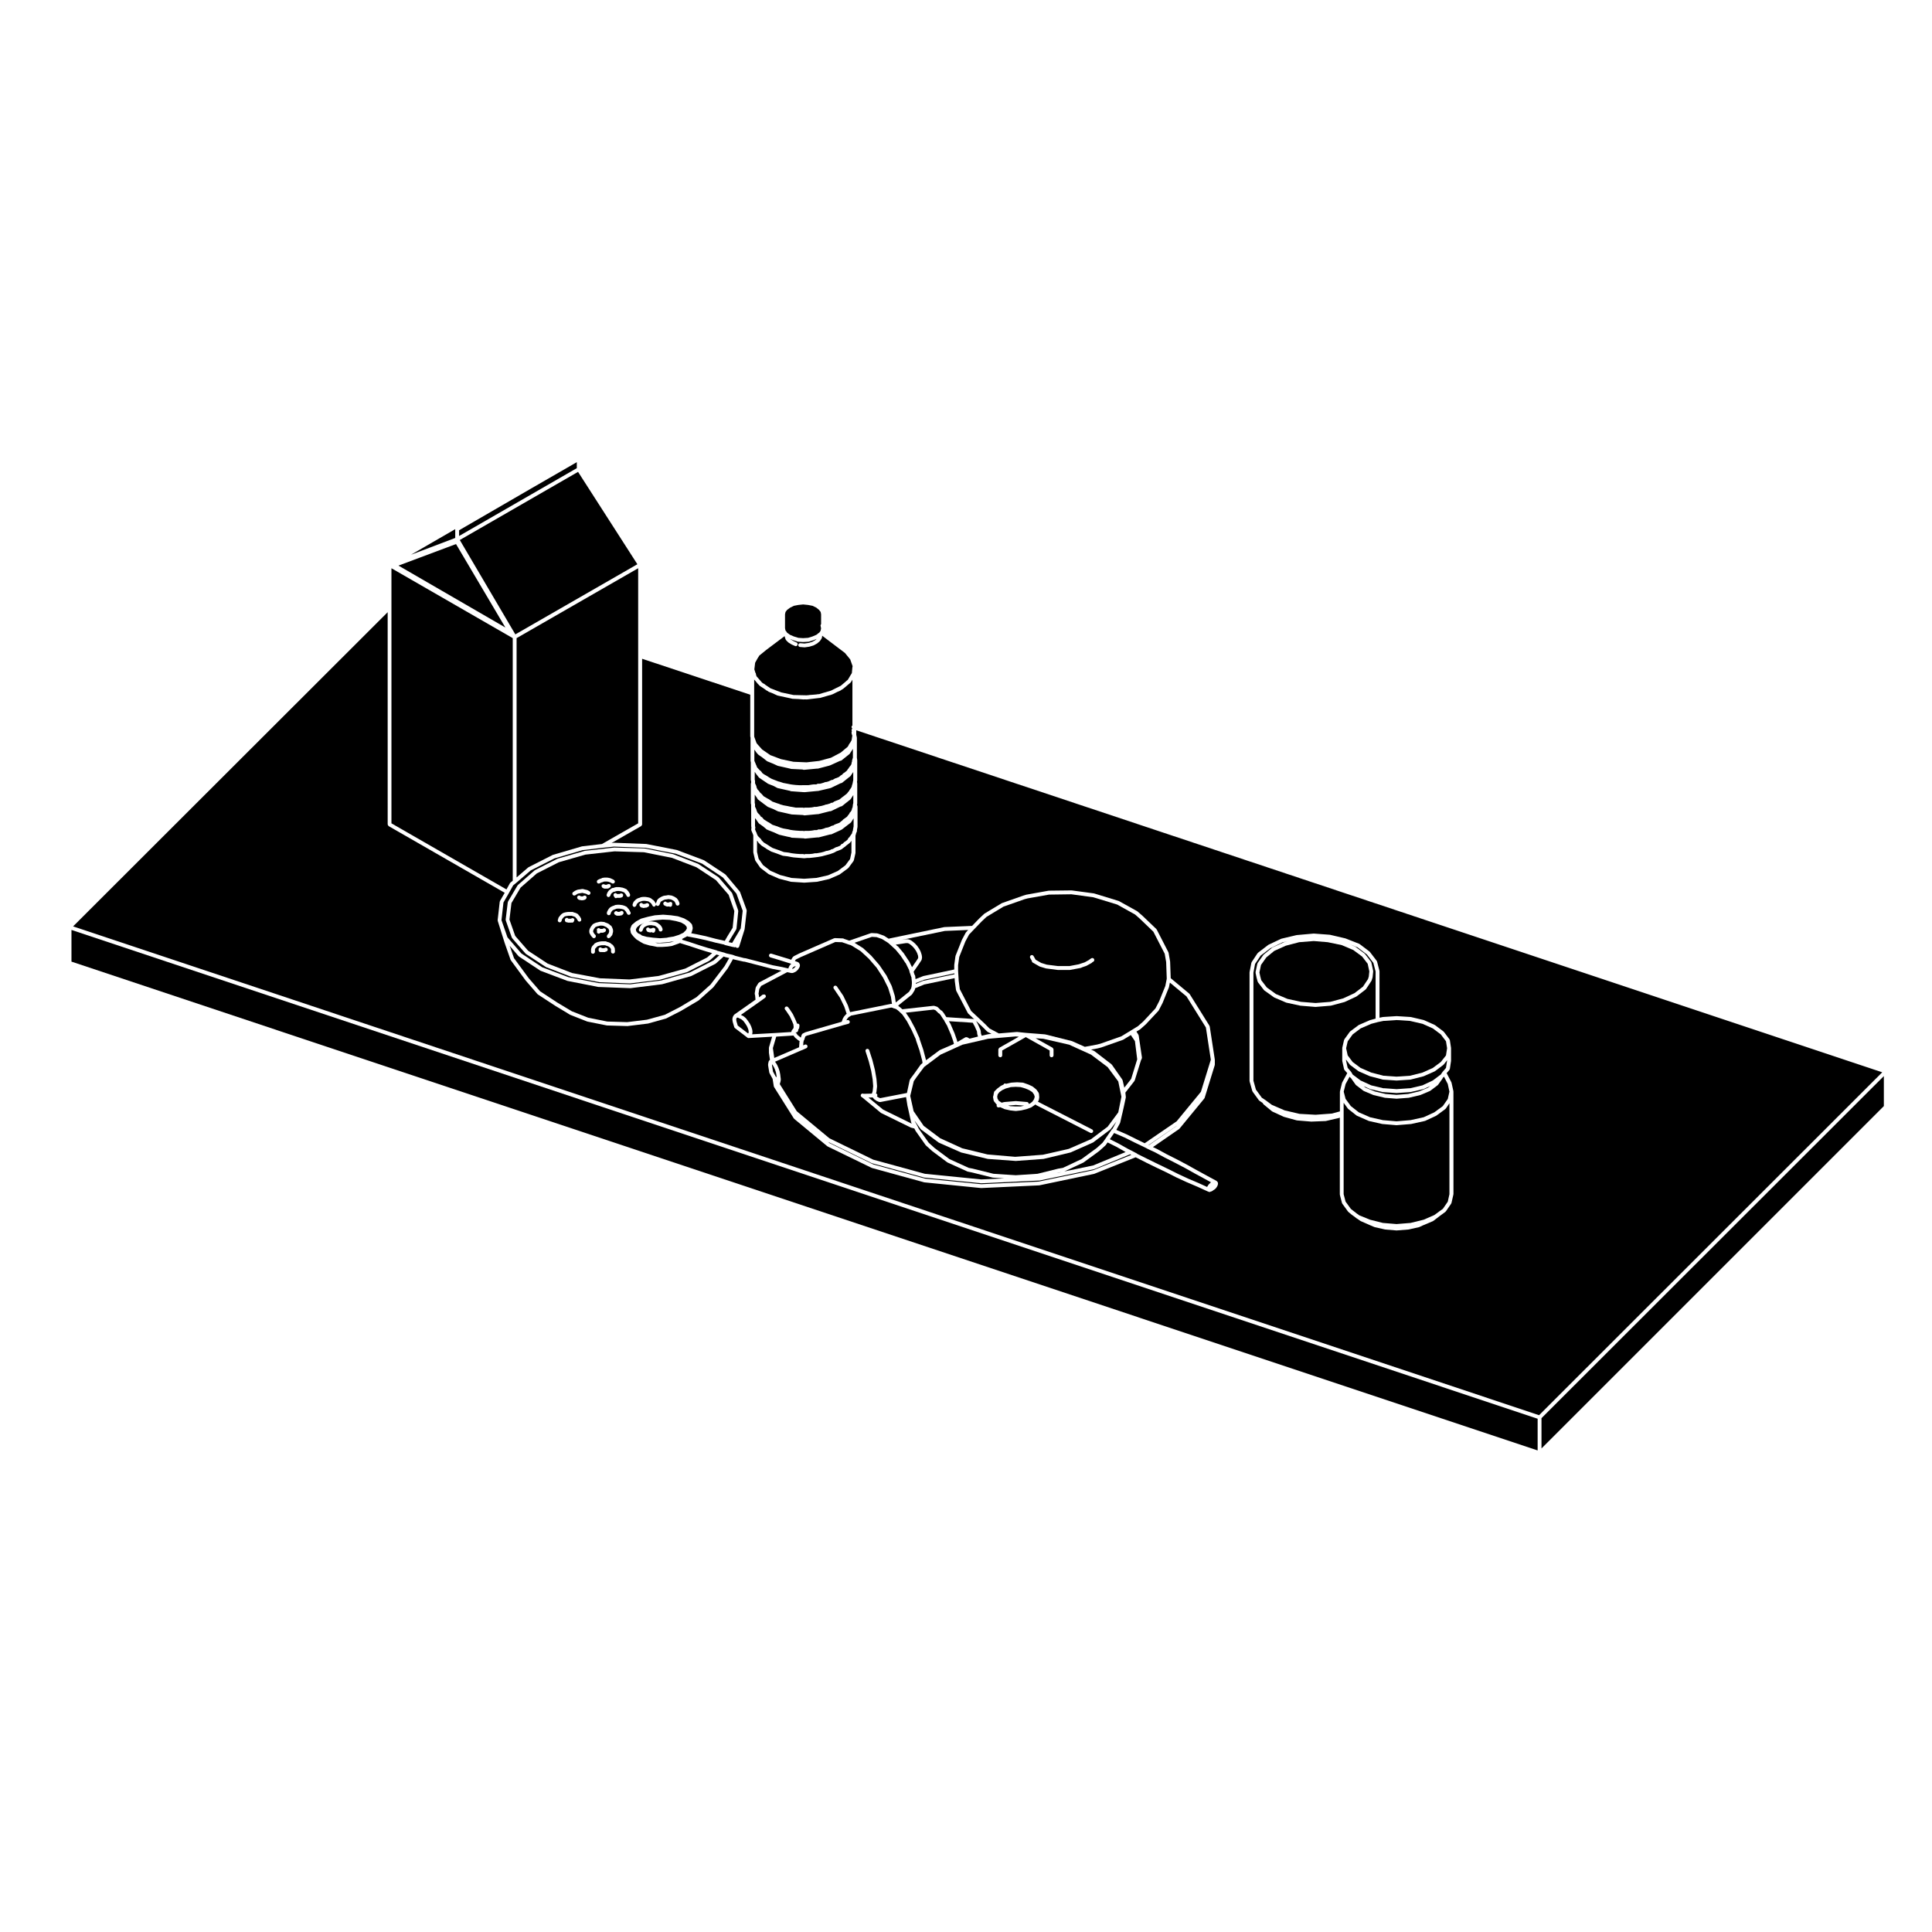 <?xml version="1.0" encoding="UTF-8"?>
<!-- The Best Svg Icon site in the world: iconSvg.co, Visit us! https://iconsvg.co -->
<svg fill="#000000" width="800px" height="800px" version="1.1" viewBox="144 144 512 512" xmlns="http://www.w3.org/2000/svg">
 <g>
  <path d="m552.51 527.85 90.73-90.727v-7.949l-90.73 90.652z"/>
  <path d="m445.27 449.69c0.004 0.012 0.016 0 0.02 0.012l0.215 0.145 2.656 1.32h0.004l2.594 1.27h0.004l2.762 1.34h0.004 0.004l2.684 1.34 2.734 1.27 2.766 1.168v0.012h0.012l2.156 0.984 0.02-0.051c0.012-0.02 0.039-0.031 0.059-0.059 0.02-0.02 0.012-0.051 0.035-0.07l0.074-0.082 0.047-0.117c0.004-0.039 0.055-0.051 0.074-0.082 0.02-0.039 0.012-0.09 0.039-0.105l0.156-0.156c0-0.012 0 0 0.012-0.012l0.238-0.238 0.145-0.156c0.012-0.02 0.039-0.012 0.059-0.02 0.016-0.02 0.016-0.051 0.031-0.059l0.051-0.02-1.672-0.918-2.606-1.414h-0.004l-2.519-1.414-2.684-1.406-2.664-1.352h-0.004-0.016l-2.609-1.414-1.863-0.867h-0.004s-0.004 0-0.012-0.012l-0.785-0.402-0.316-0.156h-0.004l-2.43-1.168h-0.012l-2.676-1.34-2.746-1.18c-0.012 0-0.012-0.012-0.02-0.02h-0.02l-1.137 1.641 2.16 1.082s0 0.012 0.004 0.012h0.016l2.504 1.406 0.922 0.473 0.035 0.012h0.004l1.496 0.785c0 0.012 0 0.02 0.008 0.02z"/>
  <path d="m455.85 442.34-7.461 5.109 0.059 0.039 7.356-5.09z"/>
  <path d="m375.4 452.57 13.723 3.769 14.934 1.484 15.227-0.699 14.379-3.004 10.141-4.066-0.312-0.156-9.492 3.926c-0.02 0.012-0.047 0.012-0.07 0.02-0.012 0-0.012 0.012-0.02 0.012l-14.453 3.004h-0.074-0.004-0.023-0.004l-15.289 0.719h-0.02-0.051l-15.008-1.496h-0.004c-0.023-0.012-0.051-0.012-0.074-0.02l-13.82-3.789c-0.012 0-0.012-0.012-0.02-0.02-0.02-0.012-0.047 0-0.066-0.012l-11.562-5.629 0.383 0.312z"/>
  <path d="m464.88 424.83-1.309-8.539-5.125-8.219-4.414-3.672-0.227 1.133c0 0.02-0.02 0.039-0.02 0.051-0.012 0.02 0 0.031 0 0.051l-1.664 4.102c0 0.012-0.012 0.012-0.012 0.02-0.012 0.012 0 0.02-0.004 0.02l-1.027 1.988c-0.02 0.02-0.047 0.031-0.059 0.059-0.012 0.012-0.012 0.031-0.02 0.051l-3.316 3.551c-0.004 0.012-0.016 0-0.02 0.012-0.012 0.012-0.012 0.02-0.016 0.02l-1.422 1.27c-0.012 0.012-0.031 0.012-0.051 0.02-0.012 0.012-0.012 0.031-0.02 0.031l-0.984 0.598 0.52 0.828c0.023 0.031 0.004 0.07 0.02 0.102 0.004 0.039 0.047 0.059 0.055 0.102l0.867 5.844c0.012 0.051-0.031 0.102-0.039 0.156-0.012 0.051 0.012 0.102-0.012 0.156l-0.211 0.422-1.648 5.324c-0.02 0.039-0.051 0.059-0.07 0.09-0.012 0.031 0 0.059-0.02 0.082l-2.394 3.066 0.121 1.152c0.004 0.031-0.023 0.051-0.023 0.082 0 0.02 0.02 0.051 0.016 0.082l-0.543 2.519v0.012l-0.02 0.082-0.371 1.652c-0.004 0-0.012 0-0.012 0.012l-0.543 2.363c-0.004 0.039-0.035 0.051-0.047 0.082-0.012 0.02 0.004 0.039-0.004 0.059l-0.969 1.789 2.621 1.133c0.004 0 0.004 0 0.012 0.012h0.016l2.684 1.328h0.004l2.168 1.062 8.473-5.805 6.434-7.824z"/>
  <path d="m405.64 417.36c-0.02-0.02-0.055-0.012-0.074-0.031l-1.25-1.25-1.617-1.516 0.211 0.434 0.301 0.527c0.004 0.012 0 0.02 0 0.031 0.004 0.012 0.016 0.012 0.016 0.02l0.312 0.711 0.316 0.699c0.012 0.039-0.004 0.059 0 0.102 0.004 0.031 0.035 0.039 0.039 0.07l0.074 0.734 0.191 0.578 1.883-0.422c0.016-0.012 0.023 0.012 0.047 0 0.012 0 0.02-0.012 0.039-0.012l0.629-0.031-1.09-0.578c0-0.008 0-0.047-0.027-0.066z"/>
  <path d="m402.32 416.01-0.301-0.527v-0.012c-0.004-0.012-0.012-0.012-0.012-0.02l-0.18-0.363-0.082-0.059h-0.074-0.035l-6.168-0.402 0.488 0.828c0.012 0.012 0 0.031 0.004 0.051 0.004 0.02 0.031 0.02 0.035 0.039l0.07 0.215 0.781 1.797 0.066 0.137v0.031c0 0.012 0.016 0.012 0.02 0.02l0.637 1.82c0.004 0.012 0 0.02 0 0.02 0 0.012 0.012 0.012 0.016 0.02l0.141 0.527 2.102-1.23c0.023-0.02 0.055-0.012 0.082-0.02 0.059-0.02 0.117-0.02 0.18-0.02 0.07 0 0.125 0 0.191 0.031 0.023 0.012 0.051-0.012 0.074 0.012l0.605 0.352 2.223-0.559-0.176-0.539c-0.004-0.02 0.004-0.039 0-0.059-0.004-0.02-0.023-0.031-0.031-0.059l-0.07-0.699-0.289-0.641z"/>
  <path d="m341.86 415.8-0.449-0.684-0.43-0.566-0.469-0.395-0.574-0.285h-0.004l-0.363-0.188h-0.23l-0.07 0.031-0.113 0.195-0.055 0.293 0.07 0.453 0.34 1.133 2.742 2.098 0.117-0.168 0.039-0.289-0.055-0.441-0.215-0.629z"/>
  <path d="m381.24 395.56c-0.023-0.012-0.031-0.051-0.055-0.059-0.023-0.02-0.055-0.02-0.082-0.039l-1.184-1.102-0.453-0.383c-0.004 0-0.004-0.012-0.012-0.02 0 0-0.012 0-0.016-0.012l-0.102-0.102-0.082-0.031c-0.012 0-0.012-0.02-0.02-0.02-0.004-0.012-0.023 0-0.031-0.012h-0.004v-0.012l-1.441-0.906-1.457-0.516-1.25-0.07-4.586 1.57 2.012 1.27 0.133 0.059c0.02 0.012 0.02 0.039 0.039 0.051 0.02 0.02 0.047 0.012 0.066 0.031l2.215 2.047c0.004 0.012 0 0.02 0.004 0.02 0 0 0.012 0 0.016 0.012l0.074 0.082v0.02h0.016l2.047 2.363c0.012 0.012 0.004 0.02 0.012 0.031 0.004 0.012 0.016 0.012 0.02 0.02l1.824 2.684c0.004 0.012 0 0.031 0.004 0.039 0.004 0.012 0.02 0.012 0.023 0.02l1.336 2.684c0.012 0.012 0 0.031 0 0.051 0.004 0.012 0.023 0.012 0.031 0.031l0.785 2.519c0.004 0.012-0.004 0.031 0 0.039 0 0.02 0.02 0.031 0.023 0.039l0.242 1.703 3.523-2.84 0.543-0.887 0.137-0.523 0.066-0.711v-0.508l-0.125-1.258c-0.023-0.039-0.066-0.07-0.082-0.117l-0.312-0.984c-0.051-0.09-0.105-0.168-0.105-0.266v-0.09l-0.133-0.453-0.906-1.828c-0.016-0.012-0.051-0.012-0.066-0.031l-1.254-1.891-1.406-1.691z"/>
  <path d="m452.66 396.75-3.008-5.844-3.566-3.426-1.281-1.125-4.731-2.637-5.629-1.723-0.742-0.215-5.773-0.785-5.926 0.082-5.699 1.012-0.836 0.227-5.531 1.949-4.5 2.715-1.273 1.199-1.977 2.055h-0.004l-1.371 1.438-0.977 1.82-1.621 4.09-0.309 2.207v1.535l0.082 1.238 0.082 1.375 0.297 2.207 2.996 5.769 3.652 3.414s0 0.012 0.004 0.012h0.004l1.203 1.211 2.488 1.32 4.75-0.395c0.02 0 0.031 0.02 0.051 0.02 0.016 0 0.031-0.02 0.039-0.02l2.371 0.246 5.039 0.395c0.016 0 0.02 0.02 0.039 0.02 0.016 0.012 0.031-0.012 0.047 0l6.953 1.742c0.02 0 0.02 0.02 0.039 0.02h0.047l3.402 1.516 3.231-0.598 0.922-0.238 5.523-1.949 2.383-1.445h0.004l0.012-0.02 0.641-0.383 1.379-0.855 1.371-1.211 3.25-3.481 0.988-1.91 1.629-4.027 0.371-1.879v-0.246l-0.152-4.231zm-18.902 2.094-0.266 0.156c-0.031 0.051-0.059 0.082-0.105 0.105-0.016 0.02-0.02 0.051-0.039 0.059l-1.426 0.785c-0.012 0-0.031 0-0.051 0.012-0.016 0-0.02 0.02-0.031 0.02l-1.168 0.402c-0.055 0.02-0.098 0.09-0.156 0.102l-0.402 0.082-2.523 0.473c-0.035 0.012-0.066 0.012-0.098 0.012h-3.16c-0.02 0-0.039 0-0.066-0.012l-2.969-0.383h-0.051c-0.016 0-0.031-0.02-0.039-0.02h-0.031l-1.582-0.473c-0.012-0.012-0.016-0.02-0.031-0.031-0.031-0.012-0.055-0.012-0.082-0.02l-1.637-0.938-0.133-0.07c-0.188-0.09-0.258-0.277-0.258-0.453l-0.441-0.777c-0.137-0.246-0.055-0.559 0.191-0.711 0.242-0.125 0.555-0.059 0.695 0.195l0.559 0.984 1.484 0.848 1.477 0.453 2.934 0.371h3.078l2.438-0.465 1.594-0.527 1.215-0.672c0.016-0.02 0.016-0.051 0.035-0.082 0.023-0.02 0.051-0.012 0.082-0.031 0.012-0.012 0.012-0.039 0.031-0.039l0.395-0.246c0.238-0.145 0.551-0.059 0.699 0.176 0.152 0.242 0.078 0.57-0.16 0.715z"/>
  <path d="m381.75 394.67 0.086 0.031c0.035 0.02 0.047 0.059 0.074 0.09 0.035 0.031 0.074 0.02 0.102 0.059l1.508 1.797c0.004 0.012 0 0.02 0.004 0.031 0.004 0.012 0.02 0.012 0.023 0.02l1.223 1.84 0.035 0.031c0.023 0.031 0.023 0.082 0.039 0.102 0.02 0.02 0.059 0.031 0.074 0.059l0.781 1.582 1.176-1.715 0.414-0.629 0.051-0.289-0.059-0.434-0.211-0.629-0.273-0.551-0.449-0.672-0.504-0.57-0.516-0.453-0.469-0.324-0.324-0.117h-0.434l-2.707 0.402z"/>
  <path d="m382.96 393.08 1.027-0.156c0.016 0 0.023 0.012 0.039 0.012s0.016-0.02 0.035-0.02h0.551c0.023 0 0.051 0.031 0.082 0.039 0.031 0 0.051-0.02 0.082-0.012l0.48 0.168c0.023 0.012 0.035 0.039 0.066 0.051 0.02 0.012 0.051 0 0.074 0.012l0.551 0.402c0.012 0.012 0.004 0.02 0.016 0.02 0.004 0.012 0.016 0.012 0.023 0.012l0.551 0.473c0.012 0.012 0.004 0.031 0.016 0.039 0.012 0.012 0.023 0.012 0.035 0.02l0.551 0.621c0.004 0.012 0 0.031 0.012 0.039 0.012 0.012 0.02 0.012 0.023 0.02l0.484 0.711c0.004 0.012 0 0.02 0.004 0.039 0.004 0.012 0.016 0.012 0.02 0.02l0.312 0.629c0.004 0.012 0 0.02 0 0.039 0.004 0.012 0.02 0.012 0.023 0.031l0.23 0.711c0.004 0.012-0.004 0.031 0 0.039 0 0.02 0.02 0.031 0.02 0.051l0.082 0.551c0.004 0.02-0.02 0.051-0.02 0.07 0 0.039 0.02 0.059 0.016 0.09l-0.082 0.473c-0.004 0.039-0.039 0.07-0.055 0.105-0.016 0.031 0 0.059-0.02 0.09l-0.473 0.719v0.012l-1.598 2.312 0.242 0.797c0.098 0.09 0.16 0.188 0.176 0.332l0.086 0.836 1.988-0.785c0.016-0.012 0.023 0 0.047 0 0.016-0.012 0.02-0.031 0.035-0.031l8.195-1.734v-1.16c0-0.02 0.016-0.02 0.016-0.031s-0.012-0.031-0.012-0.039l0.312-2.281c0-0.031 0.023-0.039 0.031-0.059 0.004-0.031-0.012-0.051 0-0.07l1.664-4.172c0.004-0.02 0.02-0.02 0.023-0.031 0.004-0.012-0.004-0.02 0-0.031l1.02-1.91c0.016-0.02 0.039-0.031 0.055-0.039 0.016-0.012 0.012-0.039 0.023-0.059l0.559-0.59-6.195 0.258z"/>
  <path d="m388.66 422.12 0.711 2.684c0.004 0.012-0.004 0.02 0 0.031 0 0 0.012 0.012 0.012 0.02l0.023 0.125 3.594-2.664h0.055c0.016-0.012 0.02-0.039 0.039-0.051l3.633-1.582 0.074-0.039-0.203-0.766-0.621-1.773-0.059-0.117c-0.004-0.012 0-0.012 0-0.012-0.004-0.012-0.012-0.012-0.012-0.012l-0.785-1.828c-0.004 0 0-0.012 0-0.02-0.004-0.012-0.016-0.012-0.016-0.012l-0.059-0.188-0.762-1.301c-0.012-0.031 0-0.051-0.004-0.07-0.016-0.031-0.039-0.031-0.051-0.051l-0.023-0.105c-0.023-0.031-0.031-0.07-0.051-0.102-0.031-0.031-0.082-0.02-0.105-0.059l-0.832-1.289-0.117-0.117c-0.016-0.02-0.012-0.039-0.023-0.059-0.012-0.012-0.031-0.012-0.047-0.02l-0.059-0.102-0.074-0.02c-0.047-0.012-0.059-0.059-0.098-0.082-0.031-0.031-0.074-0.02-0.105-0.051l-0.777-0.766-0.492-0.176-7.387 0.828 1.152 1.684c0.004 0 0 0.012 0.004 0.031 0.004 0.012 0.016 0.012 0.02 0.02l0.086 0.145v0.012l1.184 2.207v0.02c0 0.012 0.004 0.012 0.012 0.012l1.184 2.621c0.016 0.039-0.004 0.07 0.004 0.102 0.004 0.039 0.039 0.07 0.039 0.105v0.07l0.918 2.676c0 0.012-0.004 0.02-0.004 0.031 0.012-0.004 0.016-0.004 0.023 0.008z"/>
  <path d="m642.81 428.17-271.89-90.637v1.199l0.145 0.66c0 0.02-0.012 0.031-0.004 0.051l0.012 0.039c0 0.012 0.012 0.012 0.012 0.02 0 0.02-0.016 0.031-0.016 0.051 0 0.012 0.016 0.02 0.016 0.039v5.203l-0.004 0.012 0.012 0.051 0.074 0.492c0 0.02-0.004 0.02-0.004 0.031v0.031c0 0.012 0.012 0.012 0.012 0.02 0 0.012-0.004 0.012-0.004 0.02 0.004 0.012-0.012 0.02-0.012 0.031s0.016 0.02 0.016 0.031v5.285c0 0.031-0.02 0.039-0.02 0.059s0.016 0.039 0.012 0.059l-0.059 0.289 0.059 0.289c0 0.012-0.004 0.02-0.004 0.039l0.004 0.031c0 0.02 0.012 0.031 0.012 0.039 0 0.012-0.016 0.031-0.016 0.051 0 0.012 0.016 0.02 0.016 0.031v5.297c0 0.039-0.031 0.051-0.035 0.082-0.004 0.031 0.016 0.059 0.004 0.09l-0.035 0.09 0.117 0.395c0.004 0.02-0.004 0.031-0.004 0.051l0.012 0.051v0.012c0 0.012 0.016 0.02 0.016 0.039s-0.016 0.031-0.016 0.031c0 0.012 0.016 0.02 0.016 0.039v5.203c0 0.02-0.016 0.031-0.02 0.051 0 0.02 0.016 0.031 0.012 0.051l-0.145 0.816v0.277c0 0.059-0.047 0.102-0.059 0.137-0.012 0.051 0 0.105-0.023 0.145l-0.105 0.156-0.137 0.551c-0.004 0.031-0.031 0.039-0.035 0.059-0.012 0.012 0.004 0.031-0.004 0.051l-0.023 0.051v4.625c0 0.012-0.02 0.031-0.02 0.039 0 0.02 0.012 0.031 0.004 0.059l-0.418 1.848c-0.012 0.051-0.047 0.07-0.066 0.105-0.016 0.031 0 0.059-0.02 0.09l-1.344 1.82c-0.016 0.02-0.047 0.012-0.066 0.02-0.016 0.02-0.016 0.059-0.039 0.082l-2.133 1.57c-0.02 0.02-0.039 0.012-0.059 0.031-0.016 0.012-0.016 0.031-0.031 0.039l-2.691 1.18c-0.02 0.012-0.047 0.012-0.07 0.02-0.012 0-0.012 0.012-0.02 0.012l-3.16 0.719c-0.02 0-0.047 0-0.07 0.012h-0.004l-3.324 0.227c-0.012 0-0.023 0.012-0.039 0.012-0.004 0-0.016-0.012-0.031-0.012l-3.465-0.227h-0.004c-0.031-0.012-0.059-0.012-0.086-0.02l-3.078-0.797c-0.012 0-0.016-0.012-0.02-0.012-0.016-0.012-0.039-0.012-0.055-0.02l-2.684-1.168c-0.016-0.012-0.02-0.031-0.035-0.039-0.023-0.012-0.051-0.012-0.07-0.031l-2.055-1.57c-0.031-0.02-0.023-0.059-0.051-0.082-0.016-0.02-0.047-0.02-0.059-0.031l-1.258-1.809c-0.02-0.031-0.004-0.059-0.02-0.082-0.016-0.039-0.051-0.059-0.059-0.105l-0.473-1.969c-0.004-0.02 0.012-0.039 0.012-0.059 0-0.031-0.023-0.031-0.023-0.051v-4.469l-0.02-0.051c-0.004-0.012 0-0.02 0-0.031-0.004-0.012-0.02-0.02-0.023-0.039l-0.07-0.227-0.395-0.926c-0.02-0.051 0.004-0.09 0-0.125-0.004-0.051-0.035-0.09-0.035-0.137l0.066-0.523-0.039-0.117c-0.012-0.031 0.012-0.051 0.004-0.082-0.004-0.039-0.031-0.059-0.031-0.09l-0.02-5.039v-0.094-0.012-0.641l-0.023-0.051c-0.02-0.039 0-0.082-0.012-0.125-0.012-0.039-0.047-0.07-0.047-0.105v-5.297c0-0.07 0.051-0.117 0.074-0.176 0-0.012 0-0.012 0.004-0.02v-0.473c-0.031-0.07-0.082-0.117-0.082-0.207v-4.812l-0.055-0.168c-0.004-0.031 0.012-0.051 0.012-0.082-0.004-0.031-0.035-0.031-0.035-0.07l0.004-0.617v-5.547l-0.016-0.039c-0.02-0.039-0.004-0.09-0.016-0.137-0.004-0.039-0.047-0.07-0.047-0.117l0.004-11.086-28.66-9.527v43.906c0 0.031-0.02 0.031-0.023 0.059-0.004 0.07-0.035 0.117-0.07 0.176-0.035 0.07-0.059 0.105-0.117 0.145-0.016 0.02-0.02 0.039-0.039 0.059l-7.844 4.481 0.594-0.07c0.004 0 0.012 0.02 0.02 0.02 0.012-0.012 0.016-0.02 0.031-0.02h0.02l8.445 0.324c0.012 0 0.02 0.012 0.035 0.012s0.023-0.012 0.039-0.012l8.055 1.582c0.012 0 0.016 0.02 0.031 0.02 0.016 0.012 0.031 0 0.051 0l7.106 2.684c0.02 0.012 0.023 0.031 0.047 0.039 0.02 0.012 0.039 0 0.059 0.012l5.606 3.707c0.02 0.02 0.02 0.051 0.039 0.07s0.051 0.02 0.07 0.039l3.707 4.418c0.02 0.02 0.016 0.059 0.031 0.09 0.012 0.031 0.051 0.039 0.059 0.07l1.734 4.727c0.016 0.039-0.012 0.082-0.004 0.117 0.004 0.039 0.035 0.082 0.035 0.125l-0.555 4.883c0 0.031-0.023 0.039-0.031 0.059 0 0.02 0.012 0.031 0.004 0.051l-1.414 4.508c-0.07 0.215-0.266 0.344-0.488 0.344-0.051 0-0.105-0.012-0.156-0.012-0.121-0.039-0.207-0.125-0.266-0.238-0.082 0.059-0.188 0.09-0.289 0.09-0.051 0-0.105 0-0.16-0.031l-0.16-0.051h-0.07c-0.039 0-0.082 0-0.121-0.012l-1.969-0.484c-0.016 0-0.02-0.012-0.031-0.02-0.023-0.012-0.055-0.012-0.086-0.02l-0.258-0.125-2.387-0.527v-0.012h-0.012l-2.453-0.629-2.488-0.539-2.133-0.395c-0.012 0-0.012-0.012-0.016-0.012-0.02-0.012-0.039-0.012-0.059-0.02l-0.195-0.059c-0.012 0.012-0.016 0.02-0.031 0.031l-1.309 0.699c0.031 0.059 0.082 0.117 0.082 0.195v0.031l2.172 0.66v0.012c0.004 0 0.004-0.012 0.012 0l2.367 0.785 2.258 0.699 2.293 0.641c0.051 0.02 0.07 0.059 0.109 0.082 0.004 0.012 0.012 0.012 0.016 0.012l1.762 0.473h0.02c0.004 0.012 0.016 0 0.023 0l0.605 0.227 1.699 0.383c0.012 0.012 0.016 0.02 0.031 0.02 0.016 0.012 0.023 0 0.039 0l0.598 0.238 2.363 0.609h0.168c0.023 0 0.047 0.031 0.066 0.031 0.02 0 0.039-0.02 0.066-0.012l4.898 1.258 2.418 0.629 2.449 0.465c0 0.012 0 0 0.004 0l1.414 0.324 0.23 0.051c0.004-0.012 0.012-0.02 0.016-0.02 0-0.051 0.035-0.082 0.051-0.117 0.004-0.039-0.016-0.082 0.004-0.105l0.082-0.168 0.07-0.145c0.004-0.012 0.02-0.012 0.023-0.031 0.004-0.012 0-0.02 0.004-0.039l0.16-0.238c0.012-0.02 0.031-0.02 0.047-0.031 0.012-0.02 0.004-0.031 0.02-0.051l0.242-0.238c0.02-0.031 0.055-0.02 0.082-0.039l-0.906-0.289-2.293-0.719-2.363-0.711c-0.266-0.082-0.422-0.363-0.344-0.629 0.082-0.277 0.352-0.434 0.637-0.344l2.367 0.719 2.297 0.699h0.004l0.555 0.188 0.344-0.59c0.016-0.02 0.039-0.02 0.055-0.039 0.012-0.02 0.004-0.039 0.02-0.059l0.152-0.156c0.023-0.02 0.055-0.012 0.082-0.031 0.023-0.012 0.031-0.051 0.055-0.07l1.43-0.719h0.012c0.004 0 0.004-0.012 0.012-0.012l9.234-4.027c0.035-0.012 0.07 0.012 0.105 0 0.035-0.012 0.059-0.031 0.102-0.031h0.02l1.805 0.07h0.23c0.047 0 0.074 0.031 0.121 0.039 0.035 0.012 0.082 0 0.117 0.02l0.133 0.07 1.371 0.473 5.758-1.996c0.031-0.012 0.051 0.012 0.082 0.012 0.035-0.012 0.055-0.039 0.09-0.039 0.012 0 0.02 0.012 0.031 0.012l1.422 0.082c0.023 0 0.039 0.031 0.066 0.039 0.023 0 0.051-0.02 0.074-0.012l1.57 0.559c0.02 0 0.023 0.02 0.047 0.02 0.016 0.012 0.039 0 0.055 0.012l1.273 0.816 0.156-0.07c0.012 0 0.031 0.012 0.047 0 0.016 0 0.02-0.02 0.039-0.02l14.453-3.004c0.016-0.012 0.031 0.012 0.047 0.012 0.016-0.012 0.023-0.02 0.035-0.02l7.297-0.312 1.832-1.898c0.004-0.012 0.004 0 0.016-0.012 0 0 0-0.012 0.004-0.012l1.34-1.258c0.016-0.012 0.035-0.012 0.051-0.02 0.016-0.02 0.016-0.039 0.035-0.051l4.586-2.766c0.016-0.012 0.035 0 0.051 0 0.02-0.012 0.023-0.031 0.047-0.039l5.602-1.969h0.02s0.004-0.012 0.012-0.012l0.863-0.258c0.016 0 0.02 0.012 0.031 0.012 0.016 0 0.016-0.012 0.023-0.012l5.773-1.031c0.016 0 0.031 0.012 0.047 0.012s0.02-0.02 0.039-0.02l5.992-0.07h0.012c0.012 0 0.023 0.012 0.039 0.02 0.012 0 0.02-0.02 0.031-0.012l5.844 0.785c0.02 0 0.02 0.02 0.039 0.02 0.016 0.012 0.031-0.012 0.039 0l0.785 0.238h0.004l5.684 1.742c0.02 0 0.02 0.031 0.039 0.031 0.02 0.012 0.047 0 0.059 0.012l4.82 2.676c0.02 0.012 0.02 0.039 0.039 0.051 0.012 0.02 0.035 0.012 0.051 0.02l1.34 1.168c0.004 0.012 0.004 0.012 0.012 0.012 0 0.012 0.012 0 0.012 0.012l3.633 3.473c0.02 0.031 0.02 0.059 0.031 0.09 0.02 0.031 0.059 0.031 0.07 0.059l3.078 5.992c0.012 0.031-0.004 0.051 0.012 0.07 0.004 0.031 0.035 0.039 0.039 0.082l0.398 2.293c0.004 0.012-0.012 0.02-0.004 0.031 0 0.02 0.012 0.031 0.012 0.039l0.152 4.273-0.004 0.012s0.004 0 0.004 0.012v0.059l4.949 4.121c0.02 0.02 0.016 0.051 0.039 0.07 0.023 0.031 0.055 0.031 0.066 0.059l5.215 8.352c0.023 0.039 0.012 0.082 0.02 0.117 0.016 0.02 0.051 0.039 0.055 0.082l1.344 8.766c0.004 0.012-0.012 0.02-0.012 0.039 0.004 0.012 0.02 0.02 0.02 0.039v1.258c0 0.031-0.031 0.051-0.031 0.082-0.004 0.031 0.016 0.051 0.004 0.082l-2.68 8.68c-0.02 0.051-0.055 0.07-0.082 0.105-0.012 0.012 0 0.039-0.02 0.059l-6.555 7.969c-0.02 0.02-0.051 0.02-0.066 0.031-0.02 0.031-0.02 0.051-0.047 0.07l-6.926 4.781 1.09 0.504c0.004 0 0.004 0.012 0.016 0.012 0.004 0.012 0.012 0 0.02 0.012l2.609 1.414 2.656 1.34h0.004 0.004l2.691 1.426h0.004l2.527 1.414h0.012l2.602 1.426 2.609 1.414c0.02 0.012 0.031 0.039 0.051 0.059 0.02 0.012 0.047 0 0.066 0.031l0.086 0.082c0.02 0.031 0.016 0.059 0.035 0.082 0.016 0.031 0.055 0.039 0.066 0.07l0.074 0.145c0.023 0.059 0.004 0.125 0.004 0.188 0.012 0.07 0.039 0.117 0.02 0.188l-0.082 0.238v0.012 0.012l-0.082 0.238c-0.012 0.031-0.039 0.039-0.051 0.059-0.012 0.02 0 0.051-0.012 0.059l-0.156 0.227-0.156 0.246c-0.012 0.02-0.051 0.012-0.059 0.031-0.031 0.02-0.023 0.059-0.059 0.082l-0.312 0.246h-0.004c-0.004 0.012 0 0.012-0.004 0.012l-0.312 0.184-0.133 0.125c-0.035 0.051-0.086 0.039-0.133 0.059-0.039 0.02-0.07 0.07-0.109 0.09l-0.25 0.051-0.105 0.059c-0.082 0.051-0.156 0.059-0.238 0.059-0.051 0-0.105 0-0.156-0.031l-0.238-0.082c-0.012 0-0.012-0.012-0.02-0.012-0.012 0-0.02 0-0.035-0.012l-2.75-1.258-2.766-1.18h-0.012l-2.766-1.27h-0.004c-0.004 0-0.004 0-0.016-0.012l-2.676-1.352-2.766-1.32-2.609-1.27c0-0.012 0 0-0.004-0.012l-2.68-1.352c-0.004 0-0.004-0.012-0.012-0.012-0.016-0.012-0.023-0.012-0.035-0.012l-0.02-0.012-10.965 4.387c-0.02 0.012-0.047 0-0.066 0.012-0.012 0-0.012 0.012-0.02 0.012l-14.453 3.023c-0.031 0.012-0.055 0.012-0.082 0.012h-0.027l-15.289 0.711h-0.02-0.051l-15.008-1.508h-0.004c-0.023 0-0.051 0-0.074-0.012l-13.82-3.797c-0.012 0-0.012-0.012-0.02-0.02-0.02 0-0.047 0-0.066-0.012l-11.684-5.68c-0.016-0.012-0.016-0.039-0.035-0.051-0.02-0.012-0.039-0.012-0.066-0.02l-8.77-7.262c-0.023-0.031-0.023-0.07-0.047-0.102-0.016-0.02-0.047-0.012-0.055-0.031l-5.215-8.293c-0.016-0.031 0-0.059-0.012-0.09-0.016-0.031-0.051-0.059-0.055-0.102l-0.309-1.961-0.832-1.516c-0.012-0.02 0-0.051-0.004-0.082-0.012-0.02-0.039-0.039-0.047-0.082l-0.238-1.426v-0.012l-0.082-0.539c-0.004-0.031 0.02-0.059 0.02-0.09s-0.023-0.051-0.02-0.082l0.082-0.473c0-0.012 0.012-0.012 0.016-0.02 0.004-0.012-0.004-0.02 0-0.02l0.07-0.297 0.004-0.031c0.016-0.039 0.066-0.059 0.09-0.105 0.039-0.059 0.059-0.137 0.125-0.176l0.117-0.082-0.266-1.797c-0.004-0.02 0.004-0.02 0.004-0.039 0-0.012-0.016-0.02-0.016-0.039v-1.328c0-0.031 0.023-0.051 0.031-0.07 0-0.031-0.016-0.051-0.004-0.082l0.828-2.785-6.227 0.363h-0.031c-0.098 0-0.195-0.031-0.281-0.09-0.004 0 0-0.012-0.004-0.012-0.004 0-0.012 0-0.016-0.012l-3.309-2.527c-0.012-0.012-0.012-0.031-0.016-0.031-0.07-0.059-0.137-0.137-0.16-0.227l-0.398-1.352c0-0.012 0.004-0.02 0.004-0.039-0.004-0.012-0.02-0.02-0.02-0.039l-0.082-0.539c-0.004-0.039 0.02-0.059 0.02-0.082 0-0.031-0.023-0.051-0.02-0.082l0.082-0.473c0.004-0.039 0.039-0.051 0.055-0.09 0.012-0.031 0-0.059 0.012-0.09l0.242-0.402c0.016-0.039 0.059-0.039 0.09-0.07 0.02-0.02 0.02-0.059 0.055-0.09l5.594-3.926-0.109-1.188-0.035-0.07c-0.02-0.039 0-0.07-0.012-0.117-0.012-0.039-0.047-0.07-0.047-0.117v-0.145c0-0.02 0.016-0.031 0.016-0.051s-0.012-0.031-0.012-0.051l0.238-1.414c0.004-0.031 0.035-0.051 0.051-0.082s0-0.07 0.02-0.102l0.637-1.031c0.023-0.039 0.074-0.051 0.105-0.09 0.035-0.031 0.051-0.082 0.09-0.102l5.953-3.141-0.059-0.012-2.438-0.473h-0.004c-0.012 0-0.016 0-0.023-0.012l-2.43-0.621c-0.004-0.012-0.012 0-0.012-0.012l-2.445-0.629-2.394-0.621h-0.168c-0.039 0-0.086-0.012-0.125-0.02l-2.481-0.555c-0.004 0-0.004-0.012-0.012-0.012h-0.039l-0.227-0.09-1.359 2.394c-0.004 0.012-0.02 0-0.023 0.012-0.012 0.02 0 0.031-0.012 0.051l-3.789 4.969c-0.012 0.012-0.023 0.012-0.035 0.02-0.016 0.02-0.012 0.031-0.023 0.051l-3.789 3.394c-0.016 0.02-0.035 0.012-0.051 0.02-0.012 0.012-0.012 0.031-0.031 0.051l-4.5 2.664c-0.004 0.012-0.016 0.012-0.02 0.012 0 0 0 0.012-0.004 0.012l-4.031 2.066c-0.023 0.012-0.039 0.012-0.066 0.012-0.016 0.012-0.016 0.02-0.031 0.031l-4.82 1.34h-0.066-0.004l-5.285 0.648h-0.059-0.016l-5.352-0.156h-0.016c-0.02 0-0.055 0-0.086-0.012l-5.133-1.023c-0.004-0.012-0.012-0.02-0.02-0.02-0.02 0-0.039 0-0.066-0.012l-4.418-1.742c-0.012 0-0.012-0.012-0.02-0.02-0.02-0.012-0.035 0-0.055-0.012l-3.945-2.383h-0.004c0-0.012-0.012-0.012-0.016-0.012l-4.578-2.992c-0.02-0.012-0.023-0.051-0.047-0.059-0.016-0.02-0.039-0.012-0.059-0.031l-3.078-3.551c-0.004-0.012-0.004-0.02-0.012-0.031h-0.016l-3.945-5.379c-0.012-0.02-0.004-0.051-0.016-0.059-0.016-0.031-0.039-0.039-0.055-0.07l-1.578-4.5v-0.012s-0.004 0-0.004-0.012l-1.812-5.769c-0.012-0.039 0.004-0.07 0.004-0.105-0.004-0.039-0.035-0.07-0.031-0.105l0.551-4.891c0.004-0.039 0.039-0.07 0.055-0.105 0.004-0.031-0.004-0.059 0.012-0.09l1.25-2.168-30.746-17.664c-0.023-0.02-0.023-0.039-0.047-0.059-0.051-0.039-0.082-0.09-0.117-0.145-0.031-0.059-0.059-0.105-0.07-0.176-0.004-0.031-0.031-0.031-0.031-0.059l-0.004-56.254-83.363 83.266 388.5 129.54zm-113.66 32.375c0 0.02-0.02 0.039-0.023 0.059-0.004 0.012 0.016 0.02 0.016 0.051l-0.484 2.137c-0.012 0.039-0.039 0.07-0.059 0.102-0.012 0.031 0 0.059-0.02 0.082l-1.414 2.055c-0.02 0.031-0.051 0.02-0.07 0.039-0.02 0.031-0.02 0.07-0.055 0.09l-1.535 1.125-1.605 1.23c-0.02 0.02-0.051 0.02-0.074 0.031-0.016 0.012-0.023 0.039-0.035 0.051l-2.762 1.168-0.863 0.402c-0.031 0.012-0.055 0.012-0.082 0.02-0.012 0-0.012 0.012-0.02 0.02l-2.766 0.621h-0.07s0 0.012-0.004 0.012l-3.082 0.238c-0.012 0-0.023 0.012-0.039 0.012-0.012 0-0.031-0.012-0.039-0.012l-2.918-0.238c-0.004 0-0.004-0.012-0.004-0.012h-0.07l-2.766-0.621c-0.004-0.012-0.012-0.02-0.016-0.02-0.023-0.012-0.047 0-0.066-0.012l-0.945-0.402h-0.004-0.012l-2.684-1.18c-0.012-0.012-0.012-0.031-0.031-0.039-0.016-0.012-0.039-0.012-0.059-0.02l-0.766-0.539-0.074-0.031c-0.023-0.02-0.023-0.039-0.047-0.051-0.031-0.02-0.059-0.012-0.082-0.031l-0.559-0.441-0.68-0.484c-0.004-0.012-0.004-0.012-0.012-0.02h-0.02l-0.945-0.785c-0.02-0.031-0.016-0.059-0.035-0.07-0.016-0.02-0.039-0.02-0.055-0.039l-1.496-2.066c-0.016-0.02-0.004-0.059-0.02-0.082-0.016-0.031-0.051-0.051-0.059-0.09l-0.551-2.137c-0.004-0.031 0.016-0.051 0.012-0.059-0.004-0.031-0.031-0.039-0.031-0.07v-20.379l-0.117 0.07c-0.031 0.02-0.059 0.02-0.09 0.031-0.02 0-0.02 0.012-0.039 0.02l-3.394 0.785c-0.023 0.012-0.059 0.012-0.09 0.012h-0.004l-0.016 0.012h-0.004l-3.769 0.145c-0.004 0-0.016 0.012-0.023 0.012-0.012 0-0.02-0.012-0.039-0.012l-3.789-0.312s-0.004-0.012-0.012-0.012c-0.031 0-0.055-0.012-0.082-0.012l-3.406-0.938c-0.004-0.012-0.012-0.02-0.02-0.02-0.016-0.012-0.031-0.012-0.051-0.02l-2.922-1.34c-0.02-0.012-0.023-0.039-0.039-0.051-0.02-0.012-0.051-0.012-0.074-0.02l-2.207-1.82c-0.031-0.031-0.031-0.07-0.039-0.09-0.02-0.012-0.055 0-0.07-0.031l-0.18-0.293-0.852-0.57c-0.023-0.02-0.023-0.07-0.055-0.102-0.02 0-0.055 0-0.07-0.02l-1.664-2.293c-0.02-0.02-0.012-0.051-0.02-0.082-0.02-0.031-0.051-0.051-0.059-0.09l-0.711-2.527c-0.004-0.012 0.012-0.039 0.012-0.059 0-0.031-0.031-0.051-0.031-0.07v-28.754c0-0.02 0.02-0.031 0.02-0.051 0.004-0.02-0.012-0.031-0.012-0.039l0.473-2.438c0-0.051 0.039-0.059 0.055-0.102 0.016-0.031 0-0.07 0.02-0.102l1.578-2.383c0.02-0.012 0.051-0.012 0.082-0.031 0.016-0.031 0.012-0.059 0.039-0.082l2.684-2.055c0.012-0.012 0.035-0.012 0.051-0.02 0.02 0 0.02-0.031 0.039-0.039l3.316-1.566c0.016-0.012 0.035 0 0.055 0 0.02-0.012 0.023-0.039 0.047-0.039l4.027-0.953c0.02 0 0.031 0.012 0.039 0.012 0.02 0 0.023-0.02 0.039-0.02l4.418-0.395c0.02 0 0.023 0.012 0.039 0.012 0.02 0 0.031-0.012 0.051-0.012l4.172 0.312c0.02 0 0.031 0.012 0.047 0.02 0.016 0 0.023-0.02 0.039-0.012l4.039 0.945c0.012 0 0.012 0.02 0.023 0.02 0.016 0.012 0.023 0 0.047 0l3.629 1.426c0.02 0.012 0.023 0.039 0.051 0.059 0.023 0 0.055 0 0.074 0.012l2.602 1.969c0.02 0.012 0.02 0.039 0.039 0.059 0.016 0.02 0.039 0.02 0.059 0.039l1.82 2.371c0.02 0.031 0.012 0.059 0.031 0.102 0.012 0.031 0.051 0.051 0.059 0.082l0.629 2.449c0.012 0.031-0.012 0.051-0.004 0.07 0.004 0.031 0.023 0.039 0.023 0.07v12.309l0.883-0.188c0.016 0 0.023 0.012 0.035 0.012 0.02 0 0.02-0.02 0.039-0.02l3.551-0.227c0.012-0.012 0.02 0.012 0.031 0.012 0.016 0 0.02-0.02 0.035-0.012l3.633 0.227c0.02 0 0.023 0.02 0.047 0.02 0.02 0 0.031-0.012 0.047-0.012l3.391 0.797c0.02 0.012 0.031 0.031 0.051 0.031h0.047l2.84 1.27c0.016 0.012 0.02 0.031 0.035 0.039 0.02 0.012 0.047 0 0.059 0.02l2.211 1.652c0.02 0.02 0.02 0.051 0.039 0.07 0.02 0.012 0.051 0.012 0.066 0.031l1.5 1.98c0.02 0.039 0.012 0.082 0.031 0.117 0.02 0.035 0.059 0.059 0.07 0.105l0.312 2.055c0.004 0.012-0.012 0.02-0.012 0.039 0.004 0.02 0.02 0.031 0.02 0.039v3.316c0 0.012-0.016 0.02-0.016 0.031 0 0.02 0.016 0.031 0.012 0.039l-0.316 2.144c-0.012 0.051-0.059 0.09-0.09 0.145-0.012 0.02 0 0.07-0.031 0.102l-0.73 0.848 1.27 2.449c0.012 0.031 0 0.051 0.004 0.082 0.004 0.02 0.035 0.031 0.035 0.051l0.484 2.211c0 0.031-0.02 0.039-0.016 0.059 0.004 0.02 0.023 0.031 0.023 0.051l0.008 27.25z"/>
  <path d="m527.09 437.82c-0.02 0.02-0.02 0.059-0.055 0.082l-2.367 1.742c-0.02 0.012-0.035 0-0.055 0.02-0.016 0.012-0.02 0.02-0.035 0.031l-2.91 1.352c-0.031 0.012-0.055 0.012-0.082 0.012-0.012 0.012-0.016 0.02-0.031 0.02l-3.551 0.785c-0.02 0-0.039 0-0.059 0.012h-0.012l-3.793 0.312h-0.047-0.039l-3.707-0.312s-0.004 0-0.012-0.012h-0.059l-3.477-0.785c-0.004 0-0.016-0.012-0.016-0.012-0.031-0.012-0.051-0.012-0.082-0.02l-3.078-1.352c-0.016-0.012-0.02-0.031-0.035-0.039-0.023-0.012-0.055-0.012-0.074-0.02l-2.207-1.742c-0.023-0.02-0.023-0.051-0.039-0.059-0.016-0.02-0.047-0.02-0.055-0.031l-1.133-1.559v24.23l0.516 1.969 1.406 1.941 1.543 1.199 0.664 0.484 2.867 1.168 3.402 0.855 3.621 0.297 3.707-0.297 3.477-0.855 2.82-1.23 0.777-0.559 0.434-0.324c0.012-0.012 0.012 0 0.016-0.012 0.004 0 0.004-0.012 0.004-0.012l1.023-0.73h0.012l1.309-1.91 0.441-1.988v-24.098l-0.961 1.406c-0.023 0.031-0.055 0.02-0.07 0.039z"/>
  <path d="m353.56 401.83-0.934-0.195-6.898 3.633-0.508 0.828-0.211 1.289 0.02 0.039c0.016 0.031 0 0.059 0.012 0.082 0.004 0.039 0.039 0.059 0.047 0.102l0.07 0.699 0.543-0.395c0.012-0.031 0.047-0.039 0.066-0.059 0.039-0.059 0.086-0.09 0.141-0.125 0.031-0.031 0.051-0.059 0.086-0.07l0.238-0.09c0.02-0.012 0.047 0.012 0.066 0.012 0.18-0.059 0.367-0.059 0.5 0.082 0.207 0.195 0.238 0.484 0.039 0.68l-0.082 0.082c-0.012 0.012-0.031 0.012-0.047 0.02-0.012 0.02-0.012 0.039-0.031 0.051l-0.23 0.156-1.414 1.012h-0.004l-4.68 3.293 0.047 0.031 0.625 0.309c0.02 0.012 0.023 0.039 0.039 0.051s0.047 0 0.059 0.02l0.555 0.473c0.016 0.012 0.012 0.039 0.023 0.051 0.012 0.02 0.035 0.02 0.047 0.031l0.48 0.629s0 0.012 0.004 0.02c0 0 0.012 0 0.016 0.012l0.473 0.699c0.004 0.012 0 0.031 0.004 0.039 0.004 0.012 0.02 0.012 0.023 0.02l0.312 0.641c0.004 0.012 0 0.02 0.004 0.031 0.004 0.012 0.02 0.02 0.02 0.031l0.242 0.719c0.004 0.02-0.004 0.031 0 0.051 0.004 0.02 0.023 0.02 0.023 0.039l0.074 0.551c0.004 0.031-0.02 0.059-0.02 0.082 0 0.031 0.023 0.039 0.02 0.07l-0.074 0.484c-0.004 0.02-0.031 0.031-0.039 0.059l5.981-0.332 4.422-0.277c-0.004-0.051 0.02-0.082 0.023-0.125 0.004-0.059 0.012-0.117 0.047-0.188 0.016-0.02 0-0.059 0.023-0.09l0.473-0.598 0.051-0.344-0.07-0.672-0.359-0.867-0.609-1.289-0.934-1.387-0.293-0.383c-0.176-0.207-0.137-0.539 0.086-0.711 0.223-0.168 0.539-0.125 0.719 0.09l0.312 0.395v0.031h0.02l0.945 1.426c0.004 0.02 0 0.031 0.004 0.039 0.004 0.012 0.02 0.02 0.023 0.031l0.629 1.34v0.02s0.004 0 0.012 0.012l0.395 0.938c0.012 0.031-0.004 0.051 0 0.082 0.004 0.031 0.031 0.039 0.035 0.07 0.066-0.02 0.109-0.07 0.191-0.051 0.277 0.039 0.48 0.289 0.438 0.559l-0.082 0.641c-0.016 0.145-0.121 0.277-0.25 0.344 0.035 0.117 0.031 0.246-0.035 0.383l-0.082 0.156c-0.098 0.168-0.273 0.266-0.453 0.266-0.047 0-0.09-0.02-0.137-0.031l0.035 0.07c0.016 0.02 0.039 0.02 0.055 0.031l0.047 0.082 0.031 0.012c0.055 0.039 0.07 0.102 0.105 0.145 0.035 0.051 0.09 0.07 0.105 0.125l0.051 0.125 0.066 0.07 0.207 0.207 0.195 0.125c0.016 0.012 0.016 0.031 0.031 0.039 0.016 0.02 0.035 0.012 0.047 0.031l0.203 0.188 0.203 0.137 0.18-0.527 0.07-0.227c0.02-0.059 0.074-0.102 0.109-0.145 0.047-0.051 0.082-0.125 0.145-0.156l0.637-0.312c0.016-0.012 0.031 0 0.047-0.012 0.016 0 0.023-0.02 0.035-0.031l9.621-2.777 0.301-0.848c0.004-0.031 0.035-0.031 0.047-0.051 0.012-0.02 0-0.051 0.012-0.07l0.141-0.207 0.059-0.125c0.016-0.031 0.047-0.031 0.066-0.059 0.016-0.02 0.004-0.051 0.031-0.082l0.16-0.156 0.098-0.102 0.051-0.102c0.023-0.039 0.082-0.051 0.109-0.09 0.039-0.051 0.055-0.102 0.105-0.125l0.141-0.07-0.625-1.879-1.148-2.383-1.648-2.43c-0.16-0.215-0.102-0.551 0.133-0.711 0.23-0.145 0.551-0.09 0.711 0.145l1.664 2.438c0.004 0.012 0 0.031 0.004 0.039 0.012 0.02 0.023 0.02 0.031 0.031l1.18 2.449c0.004 0.012 0 0.02 0 0.031 0.004 0.02 0.02 0.02 0.023 0.031l0.586 1.773 10.828-2.188c0.059-0.02 0.105 0.012 0.16 0.02 0.039 0.012 0.07 0 0.105 0.012l-0.273-1.879-0.762-2.43-1.305-2.625-1.723-2.668-2.035-2.352c-0.012-0.012-0.004-0.02-0.012-0.031-0.012 0-0.02 0-0.023-0.012l-2.176-2.004-0.102-0.051s0-0.012-0.004-0.012c0 0-0.012 0-0.016-0.012l-2.262-1.395-0.137-0.059c0-0.012 0-0.012-0.004-0.012h-0.004l-0.125-0.066-0.504-0.137s0-0.012-0.004-0.012h-0.016l-1.582-0.551c-0.004 0-0.012-0.012-0.016-0.02-0.016 0-0.035 0-0.051-0.012l-0.051-0.027h-0.105-0.02l-1.699-0.059-9.129 3.977-1.324 0.66-0.051 0.051-0.215 0.352 0.762 0.266c0.012 0.012 0.016 0.02 0.023 0.031 0.004 0 0.016-0.012 0.023 0l0.156 0.082c0.047 0.02 0.055 0.07 0.098 0.105 0.031 0.031 0.047 0.051 0.074 0.082 0.035 0.059 0.07 0.102 0.09 0.156 0.016 0.02 0.02 0.059 0.031 0.09 0.031 0.059 0.07 0.117 0.074 0.176v0.012 0.238c0 0.031-0.023 0.051-0.023 0.082-0.004 0.031 0.016 0.059 0 0.09l-0.074 0.238c-0.012 0.02-0.035 0.039-0.051 0.059-0.012 0.02 0 0.031-0.012 0.039l-0.156 0.258h-0.004v0.012l-0.156 0.238c-0.012 0-0.035 0-0.047 0.012-0.012 0.02-0.012 0.051-0.023 0.059l-0.316 0.312c-0.012 0.012-0.031 0.012-0.047 0.02-0.016 0.012-0.012 0.031-0.02 0.039l-0.238 0.156c-0.012 0.012-0.023 0.012-0.035 0.012-0.004 0.012-0.004 0.02-0.02 0.031l-0.324 0.145c-0.012 0.012-0.035 0.012-0.055 0.012-0.012 0.012-0.012 0.02-0.02 0.02l-0.23 0.09c-0.051 0.012-0.105 0.02-0.156 0.02h-0.312c-0.035-0.023-0.07-0.023-0.105-0.031z"/>
  <path d="m354.02 400.77 0.258-0.117 0.176-0.125 0.246-0.238 0.121-0.188 0.023-0.039c-0.031-0.012-0.059-0.012-0.098-0.031l-0.023-0.012h-0.004l-0.227 0.156c-0.023 0.02-0.051 0.012-0.074 0.02-0.016 0.012-0.02 0.02-0.039 0.031l-0.121 0.039-0.125 0.125-0.105 0.145-0.059 0.137s-0.004 0-0.004 0.012l-0.023 0.039 0.02 0.051c0.004 0 0.012 0 0.016 0.012z"/>
  <path d="m481.69 396-2.102 1.723-1.41 1.996-0.418 2 0.207 0.98 0.281 1.074 1.473 1.918 2.422 1.746 3.059 1.281 3.562 0.781 3.867 0.312 3.856-0.301 3.473-0.926 2.992-1.387 2.246-1.723 1.336-2 0.207-0.676 0.141-1.371-0.434-2.016-1.469-1.91-2.336-1.73-3.055-1.301-3.723-0.777-3.711-0.305-3.863 0.305-3.539 0.93z"/>
  <path d="m504.58 416.54-2.106 1.586-1.312 1.82-0.426 1.848 0.418 1.898 1.32 1.754 2.106 1.574 2.824 1.227 3.227 0.836 3.473 0.238 3.555-0.238 3.316-0.836 2.734-1.227 2.121-1.582 1.371-1.734 0.293-1.918-0.293-1.84-1.375-1.82-2.117-1.586-2.734-1.219-3.309-0.766-3.562-0.227-3.481 0.227-1.453 0.301-1.766 0.465z"/>
  <path d="m500.3 427.56c-0.031-0.031-0.02-0.07-0.039-0.09-0.02-0.039-0.059-0.082-0.074-0.137l-0.469-2.125c-0.012-0.02 0.012-0.039 0.012-0.059-0.004-0.02-0.023-0.031-0.023-0.051v-3.316c0-0.02 0.02-0.039 0.023-0.059 0-0.02-0.02-0.039-0.012-0.059l0.469-2.055c0.012-0.031 0.047-0.051 0.066-0.082 0.012-0.031 0-0.07 0.02-0.102l1.426-1.98c0.016-0.02 0.047-0.02 0.07-0.031 0.016-0.031 0.016-0.059 0.039-0.082l2.211-1.652c0.016-0.02 0.039-0.012 0.059-0.02 0.02-0.012 0.02-0.031 0.047-0.051l2.918-1.258h0.039c0.02 0 0.02-0.02 0.039-0.02l1.426-0.383v-12.496l-0.59-2.273-1.715-2.231-2.488-1.891-2.125-0.836 1.473 0.629c0.02 0.012 0.023 0.02 0.047 0.039 0.02 0.012 0.047 0 0.059 0.012l2.449 1.82c0.02 0.02 0.016 0.051 0.031 0.07 0.023 0.02 0.051 0.02 0.07 0.039l1.57 2.047c0.023 0.039 0.016 0.07 0.031 0.105 0.02 0.039 0.055 0.059 0.07 0.102l0.473 2.211c0.004 0.031-0.016 0.051-0.016 0.082 0.004 0.031 0.031 0.051 0.023 0.07l-0.156 1.516c0 0.02-0.02 0.02-0.02 0.039-0.004 0.012 0.012 0.031 0 0.051l-0.242 0.797c-0.004 0.031-0.035 0.039-0.055 0.07-0.012 0.012 0 0.039-0.012 0.051l-1.414 2.144c-0.012 0.02-0.047 0.02-0.059 0.031-0.031 0.031-0.023 0.082-0.059 0.09l-2.371 1.809c-0.016 0.02-0.039 0.012-0.059 0.02-0.012 0.012-0.016 0.039-0.031 0.039l-3.078 1.426c-0.02 0.012-0.039 0.012-0.07 0.02 0 0-0.012 0.012-0.02 0.012l-3.551 0.945c-0.023 0.012-0.055 0.012-0.082 0.012h-0.012l-3.945 0.324h-0.039-0.039l-3.949-0.324h-0.004c-0.02 0-0.047 0-0.066-0.012l-3.637-0.785c-0.012 0-0.012-0.012-0.02-0.012-0.02 0-0.051 0-0.07-0.012l-3.16-1.352c-0.012 0-0.012-0.02-0.031-0.031-0.02-0.012-0.051-0.012-0.066-0.031l-2.535-1.809c-0.023-0.02-0.023-0.051-0.039-0.07-0.02-0.02-0.055-0.012-0.07-0.039l-1.57-2.047c-0.02-0.031-0.012-0.059-0.02-0.09-0.02-0.039-0.059-0.051-0.07-0.09l-0.312-1.18c0-0.012 0.004-0.012 0.004-0.02-0.004 0-0.004 0-0.004-0.012l-0.238-1.113c-0.012-0.039 0.02-0.07 0.02-0.105s-0.031-0.07-0.02-0.102l0.469-2.223c0.004-0.031 0.047-0.039 0.055-0.082 0.02-0.031 0.012-0.07 0.031-0.102l1.508-2.137c0.016-0.02 0.039-0.02 0.059-0.039 0.012-0.02 0.012-0.051 0.031-0.059l2.207-1.809c0.023-0.012 0.051-0.012 0.074-0.02 0.012-0.02 0.02-0.051 0.039-0.059l3.164-1.426c0.016 0 0.031 0.012 0.047 0 0.016 0 0.02-0.012 0.035-0.02l0.789-0.215-1.367 0.324-3.219 1.547-2.574 1.961-1.48 2.207-0.434 2.301v28.637l0.66 2.363 1.562 2.144 0.863 0.578c0.012 0 0.012 0.012 0.012 0.012h0.016l1.777 1.309 3.367 1.457 3.945 0.926 4.273 0.238 4.254-0.312 2.188-0.578v-5.223c0-0.02 0.023-0.031 0.031-0.051 0-0.031-0.02-0.051-0.012-0.082l0.543-2.207c0.004-0.02 0.035-0.031 0.047-0.059 0.012-0.02-0.004-0.051 0.012-0.07l1.328-2.449z"/>
  <path d="m369.16 343.77c-0.039 0.039-0.055 0.105-0.105 0.137l-0.102 0.051-1.941 1.559c-0.098 0.07-0.211 0.105-0.316 0.105h-0.051l-2.508 1.145c-0.016 0-0.031 0-0.039 0.012-0.012 0-0.012 0.012-0.016 0.012l-0.242 0.082h-0.016-0.004v0.012l-0.023 0.012-2.969 0.777c-0.039 0.02-0.086 0.02-0.125 0.02h-0.215l-3.289 0.309c-0.016 0-0.035 0.012-0.051 0.012h-0.156c-0.082 0-0.168-0.031-0.238-0.059l-0.051-0.031-3.047-0.145c-0.004 0-0.004-0.012-0.016-0.012-0.059-0.012-0.121-0.012-0.176-0.039l-0.07-0.031c-0.023 0-0.047 0-0.066-0.012l-0.711-0.168-2.453-0.551c-0.012-0.012-0.012-0.02-0.02-0.02-0.023-0.012-0.055-0.012-0.082-0.012l-1.168-0.539-1.57-0.641c-0.031-0.02-0.035-0.039-0.066-0.059s-0.066-0.012-0.09-0.039c-0.012-0.012-0.004-0.031-0.016-0.039-0.004-0.012-0.02 0-0.031-0.012l-1.047-0.828-0.051-0.039-1.02-0.699c-0.016-0.012-0.012-0.031-0.023-0.039-0.035-0.02-0.051-0.051-0.074-0.09-0.023-0.02-0.055-0.02-0.074-0.039l-0.395-0.473c-0.004-0.012-0.004-0.02-0.012-0.031-0.004-0.012-0.02 0-0.023-0.012l-0.312-0.465-0.176-0.238v2.934l0.051 0.156 0.211 0.492 0.082 0.145c0.016 0.031 0 0.07 0.004 0.117 0.004 0.039 0.039 0.059 0.047 0.102 0.004 0.012 0.02 0.012 0.023 0.02l0.082 0.156c0.004 0.012 0 0.02 0 0.031 0 0.012 0.016 0.02 0.02 0.02l0.203 0.539 0.691 0.754 0.18 0.125c0.016 0 0.012 0.02 0.023 0.031 0.012 0.012 0.031 0.012 0.039 0.02l0.16 0.168c0.016 0 0.012 0.031 0.031 0.051 0.016 0.02 0.047 0.02 0.055 0.051l0.16 0.266 0.031 0.02c0.023 0.012 0.031 0.051 0.055 0.059 0.02 0.02 0.051 0.012 0.07 0.031l0.117 0.117 0.172 0.117 0.945 0.539s0 0.012 0.004 0.02h0.012l0.246 0.156v0.012h0.004l0.211 0.137 0.664 0.371 1.387 0.539h0.004l0.352 0.137 0.352 0.082c0.016 0 0.02 0.02 0.023 0.02 0.016 0.012 0.023-0.012 0.035 0l0.832 0.289 1.301 0.246h0.004c0.004 0.012 0.012 0 0.012 0l0.695 0.145 0.508 0.07 0.781 0.09 1.078 0.07 0.797-0.012h1.539l0.902-0.145h0.016c0.004 0 0.004 0 0.012-0.012l0.711-0.07c0.039-0.012 0.059 0.02 0.105 0.031l0.449-0.031 0.012-0.012c0.098-0.09 0.223-0.145 0.367-0.145h0.5l0.301-0.07 0.535-0.156 0.609-0.227c0.059-0.031 0.121 0 0.18 0.012l0.625-0.168 0.801-0.371h0.004l0.02-0.012c0.035-0.012 0.07 0 0.105 0s0.066-0.039 0.102-0.039h0.141l0.188-0.137c0.012-0.012 0.023 0 0.039-0.012 0.012 0 0.012-0.02 0.023-0.031l0.473-0.246c0.039-0.031 0.086 0 0.133-0.012l0.715-0.297 0.402-0.309c0.02-0.02 0.023-0.059 0.051-0.082l0.238-0.145c0.02-0.012 0.047 0 0.059-0.012 0.016-0.012 0.02-0.031 0.047-0.039l0.074-0.031 0.059-0.09c0.012-0.02 0.035-0.02 0.047-0.039 0.016-0.02 0.012-0.031 0.023-0.039l0.242-0.238c0.031-0.039 0.082-0.031 0.121-0.051l0.68-0.523 0.262-0.309c0.035-0.137 0.109-0.266 0.25-0.324 0-0.02 0.016-0.02 0.023-0.031 0.004-0.012 0-0.031 0.004-0.039l0.141-0.215 0.055-0.105c0.012-0.031 0.035-0.031 0.055-0.051l0.059-0.09c0.004-0.02 0.031-0.02 0.039-0.031 0.016-0.02 0.016-0.039 0.031-0.059l0.109-0.117 0.238-0.352 0.105-0.402c0-0.012-0.016-0.012-0.016-0.02 0-0.137 0.047-0.258 0.117-0.344v-0.297c0-0.02 0.02-0.031 0.023-0.051 0-0.012-0.004-0.012 0-0.02l0.211-0.711v-2.305l-0.801 1.23c0 0.062-0.035 0.055-0.062 0.074z"/>
  <path d="m526.53 426.14c-0.02 0.031-0.016 0.059-0.039 0.082l-2.211 1.652c-0.016 0.02-0.047 0.012-0.059 0.02-0.02 0.012-0.02 0.031-0.035 0.039l-2.84 1.258c-0.02 0.012-0.047 0.012-0.055 0.012-0.012 0-0.016 0.02-0.031 0.02l-3.391 0.867c-0.035 0.012-0.059 0.012-0.09 0.012-0.004 0-0.004 0.012-0.012 0.012l-3.633 0.238h-0.035-0.031l-3.551-0.238c-0.004 0-0.012-0.012-0.012-0.012-0.031 0-0.059 0-0.09-0.012l-3.305-0.867c-0.012 0-0.016-0.012-0.02-0.02h-0.059l-2.918-1.27c-0.016-0.012-0.023-0.031-0.035-0.039-0.031-0.012-0.051 0-0.07-0.02l-2.211-1.652c-0.031-0.031-0.023-0.059-0.047-0.082-0.02-0.02-0.047-0.012-0.059-0.031l-0.977-1.301v0.238l0.434 1.941 0.867 1.012c0.012 0.012 0.004 0.02 0.016 0.031 0.016 0.02 0.023 0.02 0.039 0.031l0.422 0.719 0.23 0.168 1.859 1.395 2.816 1.289 3.211 0.766h0.258 0.023 0.016l3.078 0.227 0.117 0.012 3.367-0.238h0.02 0.02 0.176l3.273-0.766 2.746-1.289 1.859-1.395 0.246-0.176 0.504-0.734c0.004 0 0.02 0 0.023-0.012 0.004-0.012 0.004-0.012 0.012-0.02l0.852-0.992 0.297-1.949v-0.082l-0.906 1.145c-0.023 0.012-0.043 0.008-0.062 0.012z"/>
  <path d="m343.87 339.23c0 0.012 0 0.012 0.004 0.02 0 0 0.012 0 0.012 0.012l0.598 1.652 0.242 0.309 1.23 1.387 2.188 1.508 2.82 1.062 3.324 0.699 3.465 0.145 3.332-0.371 3.133-0.848 2.59-1.367 1.863-1.566 0.422-0.785c0.012-0.031 0.039-0.031 0.059-0.051 0.02-0.02 0.012-0.059 0.035-0.082l0.059-0.059 0.039-0.031 0.398-0.73 0.188-1.219-0.051-0.07c-0.02-0.031 0-0.059-0.016-0.09-0.012-0.039-0.047-0.059-0.055-0.102l-0.082-0.395c0-0.02 0.012-0.031 0.012-0.039l-0.012-0.059c-0.02-0.125 0.016-0.246 0.086-0.352l-0.059-0.188c-0.07-0.207 0.031-0.414 0.195-0.539-0.23-0.156-0.293-0.473-0.133-0.699 0.035-0.059 0.102-0.07 0.141-0.105v-12.152l-0.383 0.641c-0.016 0.02-0.047 0.02-0.059 0.039-0.02 0.031-0.02 0.059-0.051 0.09l-0.898 0.754-0.133 0.117-0.941 0.785c-0.02 0.02-0.039 0.02-0.059 0.031-0.016 0.012-0.02 0.039-0.039 0.039l-0.309 0.168c-0.016 0.012-0.016 0.031-0.035 0.039l-0.242 0.156c-0.016 0.012-0.035 0.012-0.055 0.02-0.012 0-0.016 0.02-0.023 0.031l-0.711 0.297-1.234 0.621c-0.02 0.012-0.039 0.012-0.059 0.02-0.012 0-0.016 0.02-0.023 0.02l-0.324 0.105c-0.039 0-0.059 0.051-0.105 0.059l-0.367 0.082-0.324 0.09-2.106 0.609c-0.031 0.012-0.055 0.012-0.086 0.02h-0.012l-0.332 0.031-3.129 0.371c-0.02 0-0.039 0.012-0.055 0.012-0.012 0-0.016-0.012-0.023-0.012l-0.598-0.02-0.18 0.02c-0.023 0-0.047 0.012-0.066 0.012-0.012 0-0.023-0.012-0.035-0.012l-1.285-0.102-1.367-0.059h-0.004-0.02c-0.023 0-0.051-0.012-0.082-0.02h-0.012c-0.012 0-0.02 0.02-0.035 0.02-0.047 0-0.082-0.012-0.125-0.02l-0.629-0.145-1.148-0.246-1.438-0.309h-0.004l-0.711-0.156c-0.004 0-0.012-0.02-0.02-0.02-0.023-0.012-0.051-0.012-0.074-0.02l-1.406-0.641-0.781-0.289c-0.012-0.012-0.016-0.031-0.031-0.031-0.02-0.012-0.047-0.012-0.066-0.02l-0.312-0.227-0.156-0.051c-0.02-0.012-0.023-0.039-0.047-0.051-0.02-0.012-0.055-0.012-0.082-0.031l-0.297-0.238-1.395-0.918c-0.023-0.02-0.023-0.051-0.047-0.07-0.016-0.012-0.047-0.012-0.066-0.031l-0.215-0.246-0.098-0.082c-0.02-0.012-0.02-0.039-0.035-0.051-0.016-0.012-0.047-0.012-0.055-0.031l-0.637-0.785-0.359-0.402v14.949l0.02 0.051c-0.004 0.047-0.023 0.09-0.012 0.141z"/>
  <path d="m355.67 419.76-0.242-0.156c-0.016-0.012-0.016-0.031-0.031-0.039-0.016-0.012-0.031-0.012-0.047-0.02l-0.203-0.207-0.195-0.125c-0.012-0.012-0.012-0.031-0.02-0.039-0.016-0.012-0.035 0-0.051-0.02l-0.242-0.238v-0.012h-0.004l-0.145-0.168c-0.02-0.012-0.016-0.039-0.031-0.059-0.023-0.039-0.07-0.07-0.086-0.117l-0.016-0.039c-0.012-0.012-0.023-0.031-0.039-0.039l-0.07-0.051-4.535 0.289-0.891 3.031 0.363 2.621 6.586-2.84c0-0.012-0.004-0.012-0.004-0.02l0.082-1.055v-0.254c0-0.02 0.031-0.039 0.035-0.082 0.004-0.031-0.016-0.059-0.004-0.082l0.039-0.125z"/>
  <path d="m344.3 322.45 0.051 0.332 0.137 0.441 1.461 1.672 0.414 0.289c0.039 0.012 0.086 0 0.125 0.031l0.363 0.289 1.188 0.797 0.066 0.031c0.016 0.012 0.02 0.031 0.039 0.039l0.074 0.051 2.82 1.074 3.246 0.691 0.488 0.012c0.012 0.012 0.02-0.012 0.035-0.012l0.227 0.02 2.715 0.059 0.664-0.059c0.012 0 0.016-0.02 0.031-0.02l1.355-0.102 0.605-0.059 0.449-0.07c0.031-0.012 0.055 0.012 0.082 0.012l0.141-0.012 0.973-0.297c0.004 0 0.012-0.012 0.02-0.012l0.367-0.102 1.789-0.523 2.59-1.289 1.09-0.918 0.332-0.289 0.156-0.156c0.012-0.02 0.039-0.02 0.066-0.031l0.215-0.176 0.605-1.012c0.012-0.02 0-0.051 0.02-0.07l0.102-0.125 0.352-0.59 0.141-1.547c0-0.012 0.02-0.02 0.02-0.031 0-0.02-0.012-0.039-0.004-0.051l0.047-0.168-0.637-1.809-0.926-1.145c-0.059-0.039-0.102-0.09-0.137-0.145l-0.016-0.031c-0.012-0.012-0.016-0.02-0.02-0.031l-0.301-0.363-6.031-4.574-0.051 0.473c-0.004 0.051-0.047 0.082-0.059 0.117-0.012 0.031 0 0.059-0.016 0.102l-0.402 0.629c-0.004 0.012-0.023 0.012-0.031 0.02-0.016 0.02-0.016 0.039-0.031 0.059-0.004 0.012-0.016 0.012-0.02 0.012-0.004 0.012-0.004 0.02-0.004 0.02l-0.629 0.551c-0.016 0.02-0.039 0.012-0.055 0.031-0.016 0.012-0.016 0.031-0.031 0.039l-0.871 0.484c-0.02 0.012-0.047 0-0.066 0.012-0.012 0.012-0.016 0.02-0.023 0.031l-1.027 0.309c-0.023 0.012-0.047 0.012-0.07 0.012-0.004 0-0.004 0.012-0.012 0.012l-1.18 0.168h-0.07c-0.016 0-0.023-0.012-0.039-0.012-0.02 0-0.031 0.012-0.047 0.012h-0.031l-1.102-0.09c-0.277-0.012-0.488-0.258-0.469-0.539 0.02-0.277 0.277-0.473 0.543-0.473l1.102 0.09 1.113-0.156 0.941-0.289 0.766-0.422 0.406-0.363-0.699 0.312h-0.035s-0.004 0.012-0.012 0.012l-1.258 0.395c-0.035 0.012-0.074 0.02-0.109 0.02-0.004 0-0.004 0.012-0.012 0.012l-1.414 0.082h-0.023-0.031l-1.344-0.082c-0.004 0-0.004-0.012-0.012-0.012-0.039 0-0.074-0.012-0.117-0.02l-1.258-0.395c-0.004 0-0.004-0.012-0.012-0.012h-0.047l-0.594-0.266 0.09 0.09 0.727 0.434 0.836 0.383c0.258 0.105 0.371 0.414 0.258 0.672-0.086 0.188-0.273 0.309-0.465 0.309-0.07 0-0.141-0.012-0.211-0.051l-0.871-0.383c-0.012-0.012-0.012-0.012-0.016-0.02-0.012-0.012-0.023-0.012-0.039-0.012l-0.789-0.484c-0.016-0.012-0.016-0.039-0.035-0.051-0.02-0.012-0.047-0.012-0.059-0.031l-0.555-0.551c-0.02-0.031-0.016-0.051-0.031-0.07-0.031-0.051-0.07-0.082-0.09-0.137l-0.23-0.699c-0.012-0.031 0.012-0.059 0.004-0.09-0.004-0.031-0.031-0.051-0.031-0.082l-4.867 3.652-1.891 1.547c-0.012 0.02 0 0.039-0.012 0.059l-0.414 0.66-0.629 1.133-0.211 1.762 0.277 0.887c0.035 0.055 0.094 0.105 0.105 0.168z"/>
  <path d="m352.48 311.48v0.012c0.004 0 0.012 0 0.012 0.012 0.012 0.012 0 0.031 0.016 0.039 0.004 0.012 0.023 0.012 0.031 0.02l0.074 0.156c0.02 0 0.035 0.031 0.059 0.039 0.035 0.02 0.074 0.012 0.105 0.031l0.047 0.031c0 0.012 0.004 0.012 0.012 0.012v0.012l0.523 0.383 1.031 0.441 1.176 0.363 1.258 0.082 1.32-0.082 1.18-0.363 1.023-0.441 0.66-0.516c0.023-0.02 0.055-0.012 0.082-0.031l0.207-0.258 0.18-0.297 0.117-0.609-0.137-0.68c-0.031-0.168 0.035-0.309 0.141-0.422v-2.625l-0.117-0.621-0.438-0.559-0.699-0.57-1.004-0.492-1.168-0.227-1.336-0.137-1.285 0.137-1.168 0.227-0.996 0.492-0.781 0.57-0.43 0.559-0.137 0.625v3.68l0.125 0.609z"/>
  <path d="m350.64 431.29 4.516 7.203 8.66 7.176 11.586 5.648 13.723 3.758 14.934 1.484 6.09-0.277-2.988-0.195h-0.012c-0.023 0-0.055 0-0.086-0.012l-5.438-1.352-1.176-0.238c-0.012 0-0.016-0.012-0.031-0.012-0.023-0.012-0.055-0.012-0.086-0.031l-5.211-2.363c-0.016 0-0.02-0.031-0.035-0.039-0.016-0.012-0.035 0-0.055-0.012l-4.031-3.012c-0.004 0 0-0.012-0.004-0.02-0.004 0-0.02 0-0.023-0.012l-1.578-1.414c-0.02-0.012-0.016-0.039-0.031-0.059-0.016-0.012-0.035-0.012-0.047-0.02l-2.684-3.797c-0.004-0.012 0-0.02-0.004-0.031-0.004-0.012-0.023-0.02-0.031-0.039l-0.289-0.57-0.797-0.195c-0.012 0-0.016-0.012-0.023-0.012-0.023-0.012-0.055-0.012-0.082-0.012l-7.894-3.871c-0.016-0.012-0.02-0.031-0.035-0.051-0.02-0.012-0.047 0-0.066-0.02l-4.941-4.086-0.102-0.059c-0.25-0.117-0.344-0.434-0.211-0.68 0.137-0.238 0.453-0.332 0.691-0.207l0.031 0.012 2.172-0.051 0.211-0.641 0.141-1.34-0.145-1.797-0.387-2.254-0.637-2.519-0.852-2.644c-0.09-0.277 0.059-0.559 0.324-0.648 0.273-0.082 0.559 0.07 0.645 0.332l0.863 2.684c0.004 0.012 0 0.012 0 0.02l0.004 0.012 0.641 2.519c0 0.012-0.004 0.02-0.004 0.031 0 0 0.012 0 0.012 0.012l0.395 2.301c0 0.012-0.004 0.012-0.004 0.02 0 0.012 0.012 0.012 0.012 0.02l0.156 1.891c0.004 0.02-0.012 0.031-0.012 0.051 0 0.02 0.016 0.031 0.012 0.059l-0.156 1.406c0 0.031-0.02 0.039-0.023 0.059 0 0.02 0.004 0.039 0.004 0.059l-0.109 0.332c0.176 0.051 0.316 0.156 0.363 0.344 0.031 0.156-0.031 0.309-0.125 0.422l0.066 0.031 0.121 0.082c0.02 0.012 0.023 0.039 0.047 0.051 0.02 0.02 0.051 0.012 0.066 0.031l0.074 0.07 0.133 0.039c0.012 0.012 0.016 0.02 0.031 0.031 0.012 0.012 0.02-0.012 0.035 0l0.121 0.07 0.133 0.051h0.109l7.031-1.359 0.727-3.387c0.004-0.031 0.039-0.051 0.059-0.082 0.012-0.031 0-0.07 0.016-0.102l0.16-0.238s0.004 0 0.012-0.012c0.004 0 0.004-0.012 0.004-0.02l0.945-1.258 1.727-2.43c0.023-0.039 0.07-0.039 0.105-0.07 0.031-0.031 0.035-0.059 0.074-0.082l0.074-0.051 0.105-0.105 0.133-0.125-0.105-0.66-0.707-2.644-0.941-2.746c-0.004-0.039 0.012-0.059 0.004-0.09-0.004-0.02-0.035-0.039-0.035-0.082v-0.051l-1.125-2.469-1.184-2.223-0.074-0.125-1.137-1.672-0.117-0.117-0.004-0.012s-0.012 0-0.012-0.012c-0.016-0.012-0.012-0.039-0.023-0.051-0.016-0.012-0.035-0.012-0.047-0.02l-0.344-0.332c-0.07-0.051-0.125-0.09-0.172-0.168l-0.605-0.527-0.102-0.059c-0.023-0.012-0.023-0.039-0.047-0.051-0.016-0.02-0.051-0.012-0.066-0.031l-0.16-0.145s0-0.012-0.004-0.012c-0.004-0.012-0.004 0-0.012-0.012l-0.012 0.016c-0.086 0-0.168-0.031-0.246-0.07l-0.086-0.051-0.312-0.051c-0.055-0.012-0.074-0.059-0.125-0.082-0.023-0.02-0.055-0.02-0.074-0.039l-0.266-0.051c-0.016 0-0.016-0.012-0.023-0.02-0.035-0.012-0.074-0.012-0.105-0.02l-0.004-0.012-10.695 2.156-0.227 0.168c-0.012 0.012-0.031 0.012-0.047 0.02-0.012 0.012-0.012 0.02-0.023 0.031l-0.324 0.156-0.004 0.02c-0.016 0.031-0.039 0.051-0.066 0.07-0.012 0.02-0.004 0.039-0.02 0.051l-0.156 0.156c-0.004 0 0 0-0.004 0.012l-0.102 0.102-0.039 0.09c-0.004 0.012-0.016 0.012-0.023 0.02-0.004 0.012 0 0.02-0.004 0.031l-0.121 0.176-0.051 0.137 0.25-0.059c0.281-0.082 0.555 0.09 0.625 0.363 0.074 0.277-0.09 0.539-0.363 0.621l-1.168 0.309-9.828 2.832-0.402 0.207-0.012 0.02v0.012l-0.316 0.953c-0.016 0.051-0.059 0.082-0.09 0.105-0.016 0.02-0.004 0.051-0.023 0.07l-0.016 0.02v0.105c0 0.039-0.023 0.059-0.031 0.09-0.004 0.02 0.016 0.051 0.004 0.082l-0.051 0.145v0.168s-0.004 0.012-0.004 0.02l0.004 0.012-0.039 0.57 0.422-0.195c0.25-0.117 0.559-0.012 0.68 0.246 0.121 0.258 0.004 0.559-0.25 0.691l-1.184 0.527s-0.012 0-0.012 0.012l-0.035-0.012-7.094 3.066 0.262 0.332c0.012 0.012 0.004 0.031 0.012 0.031 0.004 0.012 0.02 0.012 0.031 0.031l0.312 0.539c0.004 0.012 0 0.031 0.004 0.039 0.004 0.012 0.016 0.012 0.02 0.02l0.312 0.711v0.031c0.004 0.012 0.016 0.012 0.016 0.02l0.238 0.711c0.004 0.012-0.004 0.031 0 0.039 0.004 0.012 0.016 0.012 0.02 0.031l0.156 0.797s-0.004 0.012-0.004 0.02c0 0.012 0.012 0.012 0.012 0.02l0.082 0.711 0.074 0.527c0.004 0.039-0.02 0.059-0.02 0.09 0 0.02 0.02 0.039 0.016 0.07l-0.074 0.473c-0.004 0.012-0.016 0.02-0.016 0.031 0 0 0.004 0.012 0 0.02l-0.156 0.559c0.004 0.035-0.023 0.055-0.031 0.062z"/>
  <path d="m438.73 443.25c0.012-0.02 0.004-0.039 0.016-0.051l0.105-0.102 1.02-1.891-1.496 1.961-0.047 0.07h-0.004c-0.016 0.031-0.039 0.02-0.059 0.039s-0.02 0.051-0.039 0.07l-4.5 3.387c-0.02 0.02-0.047 0.02-0.066 0.031-0.016 0.012-0.016 0.031-0.035 0.039h-0.027l-5.894 2.609c-0.02 0.012-0.051 0.012-0.07 0.012-0.012 0-0.016 0.012-0.02 0.012l-6.953 1.664c-0.023 0.012-0.047 0.012-0.074 0.012 0 0 0 0.012-0.004 0.012l-7.34 0.539h-0.035-0.039l-7.426-0.539c-0.004 0-0.004-0.012-0.004-0.012-0.031 0-0.051 0-0.082-0.012l-6.867-1.664c-0.004 0-0.012-0.012-0.016-0.012-0.023-0.012-0.047 0-0.07-0.012l-5.926-2.609c-0.016-0.012-0.016-0.031-0.035-0.039-0.02-0.012-0.039-0.012-0.059-0.031l-4.574-3.387c-0.023-0.02-0.023-0.059-0.047-0.082-0.016-0.02-0.051-0.02-0.066-0.039l-1.586-2.195 0.035 0.137 0.672 1.199v0.012s0.004 0 0.012 0.012l0.371 0.754 2.629 3.699 1.535 1.387 3.941 2.934 5.113 2.332 1.133 0.215 0.004 0.012h0.012l5.41 1.34 5.914 0.383 5.773-0.383 5.402-1.34h0.023l0.012-0.012 1.273-0.215 4.941-2.324 4.055-2.961 1.516-1.367 0.754-1.055 1.723-2.519c0.027-0.008 0.051 0.004 0.066-0.02z"/>
  <path d="m384.51 437.18-0.395-2.438-6.66 1.281c-0.035 0.012-0.07 0.02-0.102 0.02h-0.238c-0.055 0-0.109-0.012-0.168-0.031l-0.242-0.09c-0.012 0-0.012-0.012-0.016-0.02-0.016-0.012-0.031 0-0.047-0.012l-0.125-0.059-0.195-0.066c-0.039-0.012-0.055-0.051-0.086-0.082-0.031-0.02-0.074-0.012-0.105-0.039l-0.105-0.102-0.098-0.059c-0.004 0-0.004-0.012-0.012-0.02-0.012 0-0.02 0-0.031-0.012l-0.242-0.156c-0.012-0.012-0.012-0.031-0.02-0.039-0.055-0.039-0.109-0.09-0.145-0.156l-0.035-0.07-0.105-0.102c-0.02-0.031-0.016-0.059-0.031-0.082v-0.012l-1.152 0.031 3.883 3.199 7.598 3.727-0.109-0.188c-0.016-0.031 0-0.051-0.012-0.07-0.012-0.031-0.035-0.051-0.047-0.082l-0.945-4.262c0-0.012 0.004-0.012 0.004-0.02-0.008 0.02-0.016 0.02-0.016 0.008z"/>
  <path d="m313.12 317.87v-23.281l-32.219 18.523v63.418l3.109-2.676 0.055-0.008 0.047-0.051 6.391-3.242h0.051l0.043-0.027 7.574-2.215h0.035l0.047-0.02 5.266-0.617 9.602-5.484z"/>
  <path d="m320.94 393.7-2.055 0.156h-0.062l-1.219-0.039 0.648 0.133h1.207l1.312-0.082 1.023-0.145 0.84-0.309-1.66 0.285z"/>
  <path d="m280.57 312.12 32.34-18.59-15.719-24.48-31.34 18.059z"/>
  <path d="m327.27 391.09c-0.004 0.02 0 0.039-0.004 0.059l-0.09 0.168 1.473 0.277h0.004 0.004l2.523 0.539c0.004 0 0.004 0.012 0.012 0.012h0.012l2.434 0.641 2.438 0.551 0.637-1.102 0.004-0.012 1.441-2.352 0.449-4.43-1.508-4.301-3.371-3.906-5.176-3.406-6.469-2.488-7.422-1.484-7.805-0.238-7.738 0.867-7.027 2.023-5.82 2.953-4.316 3.777-2.418 4.086-0.527 4.367 1.512 4.301 0.258 0.324 3.18 3.641 5.18 3.406 6.473 2.5 7.41 1.395 7.812 0.312 7.742-0.938 7.023-1.949 5.812-2.953 1.305-1.145-1.379-0.395h-0.004-0.016l-2.281-0.711v-0.012h-0.012l-2.371-0.785-2.277-0.711c-0.012 0-0.016-0.012-0.023-0.012-0.02-0.012-0.039-0.012-0.059-0.02l-0.082-0.051-0.051 0.039c-0.02 0.012-0.047 0.012-0.066 0.012-0.012 0.012-0.012 0.031-0.023 0.031l-0.867 0.312-1.102 0.395c-0.023 0.012-0.055 0.012-0.086 0.012-0.004 0.012-0.004 0.012-0.012 0.012l-1.109 0.156h-0.039l-1.344 0.09h-0.031-1.258c-0.031 0-0.07 0-0.102-0.012l-1.176-0.238-0.863-0.145s-0.004-0.012-0.012-0.012c-0.012 0-0.023 0-0.039-0.012l-1.352-0.395c-0.012 0-0.016-0.02-0.023-0.02-0.023 0-0.055 0-0.074-0.012l-0.867-0.484-0.004-0.012s-0.012 0-0.016-0.012l-1.027-0.629c-0.02-0.012-0.02-0.039-0.039-0.051-0.016-0.02-0.039-0.012-0.055-0.031l-0.711-0.711c-0.012-0.012-0.004-0.031-0.016-0.039-0.004 0-0.02 0-0.023-0.012l-0.555-0.711c-0.02-0.02-0.012-0.059-0.023-0.09-0.02-0.051-0.066-0.082-0.074-0.125l-0.156-0.875c-0.012-0.051 0.023-0.09 0.031-0.137 0.004-0.047-0.02-0.102 0-0.137l0.316-0.797c0.02-0.051 0.066-0.059 0.098-0.09 0.02-0.031 0.02-0.082 0.055-0.105l0.941-0.785c0.012-0.012 0.031-0.012 0.039-0.012 0.016-0.02 0.016-0.039 0.035-0.051l1.266-0.711c0.02-0.012 0.039 0.012 0.066-0.012 0.016-0.012 0.023-0.031 0.047-0.039l1.738-0.473h0.016c0.004 0 0.012-0.012 0.016-0.012l1.891-0.402c0.012 0 0.02 0.012 0.035 0.012 0.012 0 0.016-0.012 0.031-0.012l2.055-0.156c0.016 0 0.023 0.012 0.039 0.012s0.023-0.012 0.039-0.012l1.977 0.156h0.012 0.016l1.812 0.258c0.02 0 0.023 0.02 0.051 0.02 0.016 0.012 0.035-0.012 0.051 0l1.582 0.539c0.016 0.012 0.02 0.031 0.035 0.031 0.02 0.012 0.035 0 0.055 0.012l1.098 0.641c0.023 0.02 0.023 0.039 0.047 0.051 0.016 0.012 0.039 0.012 0.059 0.031l0.715 0.699c0.035 0.039 0.035 0.102 0.055 0.145 0.023 0.039 0.074 0.07 0.086 0.125l0.156 0.777c0.012 0.051-0.023 0.09-0.023 0.125s0.023 0.07 0.016 0.117l-0.238 0.867c-0.031 0.074-0.051 0.082-0.059 0.09zm-19.75-11.973c0.012 0 0.02-0.02 0.035-0.02h0.551c0.016 0 0.02 0.012 0.039 0.02 0.016 0 0.023-0.02 0.039-0.012l0.555 0.09c0.02 0 0.023 0.02 0.051 0.031 0.039 0 0.074-0.031 0.117-0.012l0.473 0.156c0.004 0 0.004 0.012 0.016 0.012h0.02l0.551 0.238c0.137 0.059 0.227 0.168 0.277 0.297l0.289 0.289c0.016 0.031 0.012 0.051 0.02 0.07 0.016 0.02 0.039 0.031 0.055 0.051l0.316 0.551c0.023 0.031 0.004 0.082 0.02 0.117 0.012 0.051 0.051 0.082 0.051 0.125 0 0.012-0.012 0.02-0.012 0.031 0 0.02 0.016 0.031 0.016 0.039 0 0.02-0.023 0.031-0.023 0.059 0 0.012 0 0.012-0.004 0.02-0.016 0.117-0.039 0.227-0.117 0.289-0.105 0.09-0.227 0.145-0.359 0.145-0.152 0-0.281-0.059-0.359-0.145-0.004 0 0-0.012-0.004-0.012-0.047-0.039-0.047-0.105-0.07-0.145 0-0.012-0.012-0.012-0.012-0.012l-0.289-0.492-0.262-0.289c-0.023-0.031-0.016-0.059-0.039-0.09l-0.414-0.176-0.379-0.125c-0.023-0.012-0.047-0.012-0.07-0.012l-0.516-0.082h-0.48l-0.453 0.07c-0.051 0.031-0.086 0.082-0.141 0.09l-0.426 0.066-0.289 0.215c-0.016 0.02-0.039 0.012-0.055 0.02-0.016 0.012-0.02 0.031-0.031 0.039l-0.059 0.031-0.211 0.266-0.055 0.105-0.145 0.363c-0.016 0.031-0.051 0.051-0.07 0.09-0.035 0.051-0.059 0.09-0.105 0.125-0.016 0.012-0.031 0.012-0.047 0.02-0.074 0.051-0.152 0.117-0.246 0.117-0.227 0-0.387-0.145-0.453-0.344-0.004-0.012-0.016-0.012-0.02-0.031-0.004-0.031-0.039-0.051-0.039-0.09v-0.07c0-0.012-0.012-0.02-0.012-0.031 0-0.039 0.039-0.082 0.051-0.117 0.004-0.02-0.012-0.039 0-0.059l0.16-0.402c0.004-0.012 0.016-0.012 0.02-0.02 0.004-0.012 0-0.02 0.004-0.031l0.082-0.156c0.012-0.012 0.031-0.012 0.035-0.02 0.012-0.02 0.004-0.031 0.012-0.051l0.309-0.395c0.023-0.039 0.07-0.031 0.102-0.059 0.031-0.012 0.039-0.059 0.074-0.082l0.109-0.059 0.348-0.289c0.035-0.02 0.086-0.012 0.125-0.031s0.066-0.07 0.109-0.07l0.484-0.07c0.004-0.012 0.016-0.012 0.02-0.012 0.047-0.031 0.074-0.082 0.133-0.082l0.551-0.09c0.023 0.02 0.035 0.035 0.051 0.035zm1.629 2.008c0.016 0.051-0.012 0.102-0.012 0.145 0.004 0.039-0.004 0.07-0.012 0.105-0.016 0.07-0.035 0.125-0.082 0.195-0.016 0.02-0.012 0.051-0.031 0.07l-0.082 0.082c-0.102 0.09-0.223 0.137-0.348 0.137h-0.035c-0.066 0.031-0.121 0.082-0.203 0.082h-0.863c-0.012 0-0.02-0.012-0.035-0.012-0.066 0.039-0.125 0.102-0.211 0.102-0.203 0-0.332-0.137-0.418-0.309h-0.012c-0.016-0.02-0.012-0.051-0.023-0.07-0.023-0.031-0.055-0.051-0.07-0.07l-0.082-0.168c-0.125-0.258-0.023-0.551 0.227-0.68 0.227-0.125 0.5-0.031 0.641 0.176h0.707c0.023-0.012 0.039-0.039 0.074-0.051l0.238-0.082c0.262-0.074 0.547 0.082 0.633 0.348zm-4.676-1.633h-0.23c-0.004 0-0.012 0.012-0.016 0.012-0.016 0-0.02-0.02-0.039-0.02-0.059-0.012-0.117-0.012-0.176-0.039l-0.152-0.082c-0.004 0-0.004 0-0.012-0.012h-0.016l-0.156-0.082c-0.016-0.012-0.02-0.039-0.039-0.051-0.023-0.02-0.055-0.012-0.082-0.031-0.035-0.051-0.031-0.102-0.051-0.137-0.035-0.051-0.059-0.102-0.066-0.168-0.004-0.031-0.035-0.059-0.035-0.082 0-0.051 0.039-0.102 0.059-0.156 0.004-0.031-0.004-0.051 0.004-0.07 0.012-0.012 0.023-0.012 0.035-0.031s0.012-0.051 0.023-0.082c0.039-0.031 0.086-0.031 0.125-0.051 0.07-0.051 0.125-0.082 0.211-0.09 0.059-0.012 0.102 0 0.152 0.02 0.047 0.012 0.102-0.012 0.145 0.012l0.133 0.082 0.051 0.031h0.469c0.098-0.105 0.223-0.156 0.363-0.156h0.082c0.031-0.012 0.047-0.039 0.082-0.039 0.281 0 0.516 0.188 0.516 0.473v0.082c0 0.238-0.188 0.414-0.418 0.473l-0.066 0.051c-0.102 0.102-0.223 0.137-0.348 0.137h-0.238l-0.309 0.004zm-2.293-1.906c0.004-0.07 0.023-0.125 0.066-0.188 0.016-0.051 0.016-0.09 0.039-0.117 0.031-0.02 0.059-0.012 0.09-0.031 0.023-0.02 0.031-0.051 0.055-0.07l0.473-0.238c0.016 0 0.035 0.012 0.051 0 0.016-0.012 0.02-0.02 0.035-0.031l0.324-0.102c0.047-0.039 0.105-0.039 0.16-0.07 0.047-0.031 0.082-0.082 0.137-0.082l0.555-0.082c0.016 0 0.02 0.012 0.035 0.012 0.012 0 0.02-0.02 0.035-0.02h0.637c0.02 0 0.023 0.02 0.039 0.02s0.023-0.012 0.047-0.012l0.48 0.082c0.02 0 0.031 0.02 0.051 0.031 0.047 0.012 0.098-0.012 0.137 0l0.555 0.238c0.004 0 0.004 0.012 0.012 0.012 0.004 0.012 0.012 0 0.016 0l0.469 0.238c0.035 0.02 0.039 0.059 0.066 0.082 0.02 0.012 0.051 0.012 0.066 0.02 0.023 0.031 0.016 0.059 0.039 0.102 0.039 0.059 0.066 0.117 0.082 0.188 0.004 0.031 0.031 0.051 0.031 0.07 0 0.051-0.035 0.07-0.047 0.105-0.004 0.051 0.016 0.082-0.004 0.117-0.02 0.051-0.059 0.07-0.09 0.102-0.004 0.02-0.004 0.031-0.016 0.039-0.012 0.012-0.02 0.012-0.031 0.012-0.098 0.09-0.207 0.137-0.328 0.137-0.074 0-0.156 0-0.227-0.039l-0.457-0.246-0.449-0.176c-0.02 0-0.035 0-0.051-0.012l-0.434-0.07h-0.562l-0.332 0.051c-0.039 0.02-0.059 0.07-0.109 0.082l-0.5 0.145-0.434 0.227c-0.066 0.031-0.133 0.039-0.207 0.039h-0.012-0.004-0.004c-0.105 0-0.211-0.031-0.301-0.105-0.012-0.012-0.031 0-0.047-0.012-0.016-0.02-0.012-0.039-0.023-0.059-0.023-0.039-0.07-0.059-0.086-0.105-0.023-0.051 0-0.09-0.012-0.145 0-0.02-0.031-0.051-0.031-0.082-0.004-0.016 0.008-0.035 0.016-0.055zm-6.078 10.52c-0.023 0.09-0.051 0.188-0.121 0.246-0.102 0.117-0.227 0.156-0.352 0.156-0.035 0-0.066-0.031-0.105-0.039-0.039 0.012-0.082 0.031-0.125 0.031h-0.867c-0.074 0-0.125-0.051-0.191-0.082h-0.121c-0.281 0-0.516-0.238-0.516-0.516v-0.156c0-0.277 0.227-0.504 0.516-0.504 0.168 0 0.297 0.09 0.387 0.207 0.016 0.012 0.031 0.012 0.047 0.02h0.633l0.051-0.02 0.16-0.082c0.258-0.125 0.555-0.031 0.684 0.227 0.074 0.184 0.023 0.348-0.078 0.512zm1.824-0.031c-0.105 0.105-0.246 0.168-0.379 0.168-0.105 0-0.211-0.039-0.301-0.117l-0.086-0.09c-0.02-0.02-0.016-0.059-0.035-0.09-0.004-0.02-0.035-0.012-0.047-0.031l-0.273-0.484-0.266-0.266c-0.031-0.031-0.023-0.07-0.051-0.117l-0.332-0.156-0.508-0.156c-0.031-0.012-0.039-0.039-0.066-0.051h-0.945l-0.516 0.07h-0.07-0.004l-0.398 0.117-0.293 0.238-0.105 0.102-0.211 0.293c-0.004 0.02-0.02 0.012-0.031 0.02-0.012 0.012 0 0.031-0.012 0.039l-0.055 0.051-0.051 0.246c-0.004 0.031-0.031 0.039-0.039 0.059-0.004 0.02 0.004 0.039 0 0.059l-0.074 0.156c-0.086 0.188-0.266 0.289-0.453 0.289-0.082 0-0.152-0.02-0.223-0.059-0.25-0.117-0.359-0.422-0.238-0.68l0.047-0.09 0.074-0.332c0.012-0.059 0.055-0.082 0.082-0.125 0.02-0.031 0.016-0.09 0.051-0.117l0.133-0.137 0.223-0.297c0.012-0.012 0.02-0.012 0.031-0.02 0.012-0.012 0-0.02 0.012-0.031l0.156-0.156c0.004-0.012 0.02 0 0.023-0.012 0.012-0.012 0.004-0.031 0.016-0.039l0.398-0.312c0.023-0.02 0.066-0.012 0.098-0.02 0.031-0.02 0.047-0.059 0.086-0.07l0.555-0.156c0.023-0.012 0.051 0.012 0.074 0 0.023 0 0.035-0.031 0.066-0.031h0.055l0.516-0.07c0.012 0 0.02 0.012 0.031 0.012 0.012 0 0.02-0.012 0.035-0.012h1.109c0.098 0 0.176 0.059 0.258 0.105l0.516 0.145c0.016 0 0.023 0.02 0.039 0.031s0.031 0 0.047 0l0.48 0.238c0.125 0.07 0.215 0.188 0.258 0.309l0.266 0.266c0.02 0.02 0.012 0.051 0.023 0.07 0.016 0.02 0.047 0.02 0.059 0.051l0.312 0.539c0.016 0.039 0 0.07 0.012 0.105 0.055 0.184 0.07 0.398-0.078 0.547zm1.383-5.887-0.156 0.156c-0.086 0.09-0.203 0.117-0.309 0.125l-0.004 0.012h-0.016c-0.012 0-0.02 0.02-0.023 0.02h-0.02l-0.25 0.059c-0.039 0.012-0.082 0.02-0.121 0.02l-0.332 0.004c-0.039 0-0.086-0.012-0.125-0.02l-0.312-0.082c-0.012 0-0.016 0.02-0.031 0.02-0.121 0-0.258-0.059-0.352-0.156l-0.16-0.145c-0.203-0.195-0.207-0.523-0.012-0.719 0.203-0.207 0.523-0.207 0.719-0.012l0.035 0.031c0.016 0 0.023-0.012 0.047-0.012l0.25 0.07h0.203l0.211-0.059 0.031-0.031c0.012-0.012 0.031-0.012 0.039-0.02 0.195-0.156 0.48-0.156 0.672 0.012 0 0.012 0.004 0.012 0.012 0.012 0.098 0.102 0.137 0.215 0.145 0.344v0.02c0.004 0.117-0.043 0.254-0.141 0.352zm0.406-1.102-0.332-0.195-0.422-0.125h-0.012c-0.047 0-0.09 0-0.141-0.02l-0.438-0.125-0.434 0.059-0.48 0.09h-0.086-0.051l-0.398 0.168-0.273 0.207c-0.016 0.012-0.035 0.012-0.051 0.02-0.016 0-0.016 0.02-0.035 0.031l-0.156 0.082c-0.07 0.031-0.145 0.051-0.223 0.051-0.188 0-0.371-0.105-0.457-0.289-0.125-0.258-0.016-0.559 0.238-0.68l0.105-0.059 0.281-0.215c0.02-0.02 0.039-0.012 0.059-0.02 0.02-0.012 0.023-0.02 0.051-0.031l0.551-0.238c0.035-0.02 0.066 0 0.105-0.012 0.035 0 0.059-0.039 0.098-0.039h0.117l0.434-0.07h0.004 0.004l0.555-0.09c0.039 0 0.07 0.02 0.105 0.031 0.035 0 0.07-0.02 0.105-0.012l0.551 0.156 0.004 0.012c0.023 0 0.039-0.02 0.066-0.012l0.559 0.145c0.023 0.012 0.031 0.039 0.055 0.051 0.023 0.012 0.047 0 0.066 0.02l0.398 0.238c0.242 0.145 0.312 0.453 0.172 0.699-0.098 0.156-0.262 0.246-0.434 0.246-0.09-0.004-0.18-0.035-0.262-0.074zm0.605 10.395v-0.02s-0.004 0-0.012-0.012l-0.082-0.156c-0.02-0.039 0-0.082-0.004-0.117-0.016-0.051-0.051-0.07-0.051-0.105v-0.473c0-0.031 0.023-0.051 0.031-0.082 0.004-0.031-0.016-0.051-0.004-0.082l0.082-0.246c0.004-0.012 0.016-0.012 0.02-0.031 0.004-0.012 0-0.02 0-0.031l0.156-0.312 0.082-0.156c0.004-0.02 0.031-0.02 0.039-0.031 0.012-0.02 0-0.039 0.016-0.059l0.293-0.371 0.066-0.105c0.023-0.051 0.082-0.059 0.109-0.102 0.035-0.039 0.051-0.09 0.098-0.105l0.473-0.238c0.012-0.012 0.023 0 0.039-0.012 0.016-0.012 0.02-0.02 0.031-0.02l0.48-0.168c0.023-0.012 0.055 0.012 0.086 0.012 0.023-0.012 0.047-0.039 0.074-0.039h0.07l0.395-0.117c0.031-0.012 0.055 0.012 0.086 0.012 0.031-0.012 0.047-0.039 0.082-0.039h0.555c0.012 0 0.02 0.012 0.035 0.012 0.016 0.012 0.02-0.012 0.035 0l0.551 0.059c0.031 0.012 0.051 0.039 0.074 0.051 0.031 0.012 0.059-0.012 0.09 0.012l0.109 0.07 0.438 0.145c0.016 0 0.02 0.012 0.031 0.02 0.012 0.012 0.023 0 0.047 0.012l0.473 0.238c0.09 0.039 0.137 0.137 0.18 0.215l0.324 0.195c0.051 0.039 0.055 0.082 0.09 0.117 0.031 0.039 0.086 0.059 0.105 0.105l0.242 0.551c0.004 0.012 0 0.02 0 0.031 0.004 0.012 0.02 0.02 0.02 0.031l0.074 0.238c0.004 0.031-0.012 0.039-0.012 0.07 0.004 0.031 0.035 0.051 0.035 0.082v0.395c0 0.031-0.023 0.051-0.035 0.082 0 0.031 0.016 0.051 0.012 0.082l-0.07 0.207-0.086 0.371c-0.012 0.07-0.059 0.105-0.098 0.168-0.02 0.031-0.012 0.07-0.039 0.102l-0.141 0.137-0.289 0.363c-0.012 0.012-0.023 0.012-0.035 0.02-0.004 0-0.004 0-0.012 0.012-0.059 0.059-0.137 0.07-0.211 0.102-0.055 0.012-0.09 0.07-0.152 0.07-0.105 0-0.223-0.039-0.312-0.105-0.004-0.012-0.004-0.02-0.012-0.02-0.012-0.012-0.02-0.012-0.031-0.012-0.035-0.039-0.031-0.102-0.059-0.137-0.035-0.082-0.082-0.137-0.082-0.215 0-0.012-0.012-0.02-0.012-0.031 0-0.051 0.047-0.09 0.059-0.137 0.016-0.051 0.004-0.117 0.047-0.168l0.312-0.395c0.004 0 0.016 0 0.023-0.012 0.012-0.012 0.004-0.031 0.016-0.039l0.055-0.059 0.051-0.238c0-0.012 0.012-0.02 0.012-0.031 0 0-0.004-0.012 0-0.02l0.051-0.156v-0.246l-0.035-0.125-0.172-0.383-0.262-0.168c-0.066-0.039-0.086-0.105-0.121-0.168l-0.352-0.176-0.418-0.18c-0.012-0.012-0.012-0.02-0.02-0.02-0.016-0.012-0.035-0.012-0.055-0.02l-0.074-0.031-0.422-0.059h-0.449l-0.395 0.117c-0.055 0.031-0.105 0.031-0.16 0.031h-0.074l-0.359 0.125-0.297 0.145-0.016 0.027c-0.004 0.012-0.023 0.012-0.031 0.02-0.004 0.012 0 0.031-0.012 0.039l-0.281 0.363-0.051 0.105-0.145 0.297-0.035 0.105v0.266l0.016 0.039 0.273 0.484 0.273 0.277c0.102 0.102 0.152 0.227 0.152 0.363 0 0.289-0.227 0.539-0.508 0.539-0.188 0-0.312-0.102-0.406-0.215l-0.273-0.297c-0.02-0.012-0.016-0.039-0.031-0.07-0.012-0.02-0.039-0.012-0.051-0.031zm3.996-0.516-0.156 0.09c-0.059 0.031-0.121 0.039-0.188 0.039-0.066 0.031-0.125 0.09-0.207 0.09h-0.66v0.012h-0.004l-0.059 0.059c0 0.012 0 0.012-0.004 0.02-0.133 0.105-0.227 0.156-0.359 0.156 0 0 0-0.012-0.004-0.012v0.012c-0.133 0-0.262-0.051-0.363-0.156-0.152-0.156-0.152-0.363-0.074-0.539-0.02-0.039-0.035-0.082-0.047-0.125-0.051-0.176-0.051-0.363 0.082-0.484 0.203-0.207 0.484-0.246 0.68-0.051l0.02 0.031 0.086 0.031c0.012 0.012 0.012 0.02 0.016 0.031h0.605c0.012-0.012 0.012-0.02 0.016-0.02l0.152-0.082c0.25-0.137 0.559-0.031 0.691 0.215 0.125 0.25 0.023 0.559-0.223 0.684zm0.453 5.148-0.16 0.07c-0.047 0.02-0.098 0.031-0.141 0.031-0.074 0.051-0.145 0.105-0.23 0.105h-0.777c-0.051 0-0.102-0.02-0.152-0.039-0.023 0.012-0.055 0.039-0.086 0.039-0.016 0-0.023-0.02-0.039-0.02s-0.023 0.02-0.039 0.02c-0.281 0-0.516-0.238-0.516-0.516 0-0.02 0.016-0.02 0.016-0.039 0-0.012-0.016-0.02-0.016-0.031v-0.012c0-0.02 0.016-0.031 0.016-0.039-0.031-0.168-0.016-0.332 0.109-0.453 0.203-0.188 0.488-0.227 0.68-0.02l0.016 0.012 0.07 0.039h0.004l0.047 0.031h0.586c0.012-0.012 0.012-0.031 0.023-0.039l0.156-0.07c0.258-0.117 0.562-0.012 0.68 0.246 0.117 0.262 0.004 0.562-0.246 0.684zm2.191-0.461v0.539c0 0.289-0.23 0.516-0.516 0.516-0.281 0-0.516-0.227-0.516-0.516v-0.645l-0.191-0.344-0.238-0.176c-0.035-0.02-0.035-0.07-0.059-0.102-0.004-0.012-0.016-0.012-0.023-0.012l-0.422-0.207-0.504-0.137c-0.031-0.012-0.047-0.051-0.074-0.07h-0.941l-0.469 0.07-0.48 0.137-0.289 0.145c-0.012 0.031-0.047 0.031-0.066 0.059-0.016 0.02-0.012 0.051-0.023 0.07l-0.395 0.395-0.086 0.266v0.555c0 0.289-0.23 0.559-0.516 0.559-0.281 0-0.516-0.188-0.516-0.473v-0.711c0-0.039 0.031-0.059 0.035-0.09s-0.016-0.051-0.004-0.082l0.156-0.473c0.012-0.051 0.055-0.051 0.082-0.09 0.02-0.031 0.012-0.082 0.039-0.105l0.082-0.082 0.336-0.344 0.035-0.07c0.023-0.051 0.082-0.07 0.117-0.102 0.039-0.051 0.055-0.105 0.109-0.137l0.48-0.238c0.016-0.012 0.031 0 0.047-0.012 0.016 0 0.02-0.031 0.039-0.031l0.551-0.145c0.012-0.012 0.02 0 0.035 0 0.012 0 0.016-0.02 0.031-0.02l0.551-0.082c0.016 0 0.02 0.012 0.035 0.012 0.016-0.012 0.023-0.02 0.035-0.02h1.102c0.105 0 0.203 0.059 0.289 0.125l0.484 0.125c0.02 0 0.023 0.031 0.035 0.031 0.02 0.012 0.039 0 0.055 0.012l0.469 0.238c0.074 0.039 0.105 0.125 0.152 0.188 0.023 0.012 0.055 0 0.086 0.012l0.316 0.238c0.031 0.031 0.031 0.07 0.055 0.102 0.02 0.031 0.059 0.031 0.082 0.07l0.316 0.551c0.023 0.039 0.004 0.082 0.016 0.125 0.016 0.039 0.051 0.082 0.051 0.117l-0.004 0.258zm2.141-9.363-0.16 0.156c-0.102 0.105-0.23 0.156-0.363 0.156-0.012 0-0.02-0.012-0.035-0.012l-0.203 0.059c-0.051 0.02-0.105 0.031-0.16 0.031h-0.625c-0.133 0-0.242-0.059-0.332-0.137l-0.145-0.051c-0.039-0.02-0.059-0.059-0.09-0.082-0.059-0.031-0.105-0.059-0.145-0.117-0.039-0.055-0.055-0.117-0.07-0.176-0.012-0.051-0.047-0.059-0.047-0.105 0-0.031 0.023-0.051 0.023-0.09 0.004-0.02-0.016-0.039-0.004-0.07 0.012-0.039 0.051-0.051 0.07-0.082 0.047-0.09 0.09-0.145 0.168-0.207 0.016-0.012 0.031-0.012 0.051-0.012 0.066-0.039 0.121-0.102 0.203-0.102 0.141 0 0.273 0.051 0.359 0.117l0.047 0.02c0.023 0.012 0.035 0.039 0.059 0.059h0.402l0.16-0.059c0.023-0.012 0.051 0.012 0.074 0.012l0.039-0.051c0.203-0.188 0.523-0.188 0.727 0 0.195 0.223 0.195 0.547-0.004 0.742zm1.77 0.102c-0.082 0.039-0.156 0.051-0.23 0.051-0.191 0-0.367-0.09-0.453-0.277l-0.082-0.145-0.266-0.473-0.277-0.277c-0.031-0.031-0.023-0.082-0.051-0.117l-0.324-0.156-0.441-0.125h-0.07l-0.523-0.086h-0.492l-0.418 0.059c-0.031 0.02-0.047 0.059-0.086 0.07l-0.434 0.145-0.371 0.188-0.074 0.082-0.211 0.258-0.125 0.215-0.09 0.176v0.039c0 0.277-0.23 0.516-0.516 0.516-0.281 0-0.516-0.238-0.516-0.516v-0.156c0-0.051 0.035-0.07 0.051-0.117 0.012-0.039-0.012-0.082 0.012-0.117l0.156-0.312c0.004-0.012 0.016-0.012 0.02-0.02 0.004-0.012 0-0.02 0.004-0.02l0.145-0.246c0.004 0 0.016 0 0.02-0.012 0.004-0.012 0-0.02 0.004-0.031l0.242-0.312c0.004-0.012 0.023 0 0.031-0.012 0.004-0.012 0-0.031 0.012-0.039l0.156-0.145c0.02-0.031 0.055-0.02 0.082-0.039 0.016-0.02 0.02-0.051 0.047-0.059l0.473-0.238c0.012 0 0.023 0.012 0.039 0 0.016 0 0.016-0.02 0.023-0.031l0.383-0.125c0.039-0.031 0.09-0.031 0.133-0.051 0.051-0.031 0.082-0.082 0.133-0.09l0.551-0.07c0.012 0 0.023 0.012 0.035 0.012 0.012 0 0.02-0.02 0.035-0.02h0.555c0.016 0 0.02 0.02 0.035 0.02 0.016 0 0.023-0.012 0.035-0.012l0.559 0.07c0.016 0 0.023 0.02 0.039 0.031 0.035 0 0.07-0.031 0.105-0.012l0.551 0.168c0.02 0 0.023 0.02 0.039 0.031 0.012 0 0.031-0.012 0.039 0l0.48 0.238c0.125 0.059 0.211 0.168 0.262 0.309l0.273 0.266c0.016 0.02 0.012 0.051 0.023 0.07 0.016 0.02 0.039 0.02 0.055 0.039l0.312 0.559v0.012s0.004 0 0.012 0.012l0.082 0.145c0.156 0.234 0.055 0.547-0.191 0.68zm4.82-2.031-0.133 0.039c-0.09 0.09-0.211 0.145-0.344 0.145l-0.258 0.004-0.246 0.059c-0.039 0.012-0.086 0.02-0.125 0.02-0.051 0-0.105-0.012-0.16-0.02l-0.195-0.07c-0.012 0-0.023 0.012-0.035 0.012-0.082 0-0.156-0.012-0.227-0.051l-0.16-0.09c-0.004 0-0.004-0.012-0.012-0.012-0.023-0.02-0.051-0.039-0.074-0.051-0.012-0.02-0.031-0.012-0.047-0.02-0.02-0.02-0.012-0.051-0.023-0.07-0.016-0.02-0.051-0.039-0.07-0.07l-0.082-0.156c-0.125-0.246-0.031-0.551 0.215-0.691 0.246-0.117 0.543-0.031 0.68 0.215 0.039 0 0.07-0.02 0.109-0.012l0.098 0.031 0.172-0.039c0.02-0.012 0.039 0.012 0.059 0.012 0.023 0 0.035-0.031 0.066-0.031h0.168c0.023-0.012 0.035-0.039 0.059-0.051l0.238-0.09c0.262-0.09 0.555 0.059 0.645 0.324 0.086 0.262-0.051 0.578-0.316 0.664zm6.43-0.547c0 0.289-0.227 0.516-0.516 0.516-0.109 0-0.195-0.07-0.281-0.125l-0.07 0.02c-0.035 0.012-0.082 0.02-0.121 0.02h-0.316c-0.055 0-0.105-0.012-0.156-0.031l-0.23-0.07c-0.039-0.012-0.059-0.059-0.098-0.082-0.039-0.012-0.086-0.012-0.125-0.031l-0.156-0.082c-0.023-0.02-0.035-0.051-0.059-0.07-0.031-0.02-0.066-0.02-0.086-0.039h-0.012c-0.016-0.02-0.016-0.059-0.031-0.09 0 0 0-0.012-0.004-0.012-0.031-0.059-0.055-0.102-0.066-0.168-0.004-0.031-0.035-0.051-0.035-0.09 0-0.051 0.035-0.082 0.047-0.117 0.004-0.039-0.012-0.07 0.004-0.102 0.012-0.031 0.035-0.031 0.051-0.051 0.02-0.031 0.016-0.07 0.035-0.09 0.047-0.059 0.109-0.07 0.172-0.102 0.02-0.012 0.031-0.02 0.047-0.031 0.055-0.02 0.098-0.07 0.156-0.07 0.152 0 0.277 0.07 0.371 0.168 0.031 0.012 0.039 0.051 0.059 0.059 0.012 0 0.023-0.012 0.039-0.012l0.156 0.059h0.188l0.246-0.059h0.016c0.211-0.145 0.523-0.156 0.691 0.031 0.137 0.156 0.145 0.344 0.074 0.516 0 0.012 0.012 0.02 0.012 0.031zm1.617 0.156c-0.051 0.02-0.105 0.031-0.156 0.031-0.211 0-0.418-0.145-0.488-0.352l-0.059-0.207-0.195-0.383-0.23-0.297c-0.023-0.012-0.051 0-0.074-0.02l-0.363-0.215-0.418-0.188h-0.055-0.074l-0.473-0.07-0.395 0.07h-0.016-0.004l-0.551 0.07c-0.016 0.012-0.031 0.012-0.047 0.012l-0.422 0.188-0.367 0.207c-0.004 0.012-0.012 0.012-0.02 0.012 0 0 0 0.012-0.004 0.012l-0.102 0.027-0.172 0.188-0.047 0.117c0 0.012-0.004 0.012-0.004 0.012v0.02l-0.156 0.402c-0.004 0.012-0.016 0.02-0.02 0.031s0 0.02 0 0.02l-0.082 0.145c-0.09 0.168-0.266 0.277-0.453 0.277-0.082 0-0.16-0.02-0.238-0.07-0.105-0.051-0.16-0.156-0.207-0.246 0 0.012-0.012 0.02-0.016 0.031-0.004 0.051-0.035 0.102-0.059 0.145-0.039 0.09-0.086 0.156-0.156 0.207-0.012 0-0.012 0.012-0.016 0.012-0.012 0.012-0.031 0.012-0.047 0.02-0.066 0.039-0.121 0.102-0.211 0.102-0.207 0-0.348-0.125-0.43-0.297-0.004 0-0.004 0-0.004-0.012l-0.289-0.484-0.262-0.258c-0.004-0.012-0.004-0.012-0.004-0.02-0.039-0.02-0.082-0.012-0.117-0.039l-0.312-0.246-0.387-0.117h-0.012-0.07l-0.516-0.07h-0.488l-0.418 0.059c-0.039 0.012-0.055 0.059-0.102 0.07l-0.492 0.145-0.281 0.168-0.105 0.105v0.012l-0.266 0.258-0.023 0.059-0.156 0.383c-0.012 0.039-0.051 0.059-0.074 0.102-0.031 0.051-0.055 0.082-0.105 0.117-0.016 0.02-0.039 0.02-0.066 0.039-0.074 0.039-0.137 0.102-0.227 0.102-0.223 0-0.371-0.137-0.449-0.324-0.012-0.02-0.016-0.031-0.023-0.059-0.004-0.031-0.039-0.051-0.039-0.102v-0.059c0-0.039 0.031-0.07 0.035-0.102 0.004-0.039-0.012-0.059 0-0.102l0.16-0.395c0-0.012 0.012-0.012 0.012-0.02 0.004 0 0-0.012 0-0.02l0.082-0.156c0.016-0.031 0.047-0.031 0.066-0.059 0.02-0.02 0.012-0.051 0.035-0.082l0.316-0.312 0.145-0.156c0.016-0.02 0.039-0.012 0.059-0.031 0.02-0.02 0.02-0.039 0.047-0.051l0.398-0.238c0.02-0.012 0.047 0 0.066-0.012 0.023-0.012 0.031-0.031 0.055-0.039l0.504-0.145c0.02-0.012 0.031-0.02 0.051-0.031 0.055-0.031 0.086-0.07 0.152-0.082l0.555-0.082c0.012 0 0.02 0.012 0.031 0.012 0.016 0 0.023-0.012 0.035-0.012h0.555c0.016 0 0.023 0.012 0.035 0.012s0.016-0.012 0.031-0.012l0.551 0.082c0.02 0 0.023 0.02 0.051 0.031 0.035 0 0.07-0.031 0.105-0.012l0.555 0.156c0.031 0.012 0.047 0.051 0.082 0.07 0.023 0.012 0.066 0 0.098 0.031l0.395 0.297c0.016 0.02 0.016 0.051 0.031 0.059 0.055 0.031 0.117 0.02 0.16 0.07l0.316 0.309c0.02 0.012 0.012 0.039 0.031 0.07 0.012 0.02 0.039 0.02 0.055 0.051l0.312 0.551c0.02 0.039 0.004 0.09 0.016 0.125 0 0.012 0.004 0.012 0.004 0.02-0.012-0.102-0.02-0.207 0.031-0.297l0.074-0.137 0.137-0.352 0.074-0.207c0.012-0.051 0.055-0.07 0.082-0.102 0.016-0.031 0.012-0.082 0.039-0.117l0.312-0.309c0.016-0.02 0.055-0.012 0.074-0.031 0.02-0.012 0.023-0.051 0.051-0.059l0.137-0.082 0.383-0.227c0.012-0.012 0.023 0 0.035-0.012 0.012 0 0.012-0.02 0.023-0.02l0.555-0.238c0.031-0.02 0.07 0 0.105 0 0.035-0.012 0.055-0.051 0.098-0.051h0.055l0.508-0.059 0.457-0.09c0.031-0.012 0.051 0.02 0.082 0.02s0.055-0.031 0.09-0.02l0.516 0.082h0.121c0.035 0 0.066 0.031 0.098 0.039 0.035 0.012 0.066-0.012 0.105 0.012l0.555 0.227c0.012 0 0.012 0.02 0.02 0.02 0.012 0.012 0.023 0 0.035 0.012l0.398 0.227c0.02 0.02 0.023 0.051 0.039 0.07 0.098 0.031 0.191 0.059 0.25 0.137l0.316 0.395c0.016 0.02 0.004 0.039 0.02 0.059 0.012 0.012 0.035 0.02 0.047 0.039l0.23 0.484c0.004 0.012-0.004 0.02 0 0.039 0.004 0.012 0.016 0.012 0.023 0.031l0.074 0.227c0.086 0.289-0.059 0.566-0.324 0.652z"/>
  <path d="m340.3 390.04 0.523-4.676-1.656-4.535-3.606-4.293-5.5-3.664-7.008-2.637-7.977-1.566-8.367-0.312-2.961 0.312h-0.004l-5.324 0.629-7.481 2.188-6.312 3.199-3.898 3.344c-0.004 0-0.004 0-0.012 0.012l-0.715 0.578-1.133 2.035-1.449 2.519-0.523 4.676 1.582 4.543 3.688 4.281 5.5 3.652 7.004 2.644 7.981 1.559 8.375 0.324 8.211-1.023 7.562-2.117 6.293-3.18 1.531-1.367-0.762-0.207-1.797 1.594c-0.016 0.02-0.047 0.012-0.066 0.031-0.016 0.012-0.02 0.039-0.039 0.051l-5.918 3.004c-0.023 0.012-0.047 0.012-0.07 0.012-0.012 0.012-0.016 0.02-0.031 0.02l-7.109 1.988c-0.02 0-0.039 0-0.066 0.012h-0.012l-7.812 0.945h-0.059-0.02l-7.875-0.312h-0.012-0.012c-0.02 0-0.047 0-0.074-0.012l-7.496-1.414c-0.004 0-0.004-0.012-0.016-0.012-0.023-0.012-0.051-0.012-0.074-0.02l-6.555-2.527c-0.016 0-0.02-0.02-0.035-0.031-0.02-0.012-0.039-0.012-0.059-0.02l-5.285-3.473c-0.023-0.02-0.023-0.039-0.047-0.059-0.016-0.02-0.047-0.012-0.059-0.039l-3.238-3.707-0.004-0.012h-0.012l-0.312-0.395c-0.016-0.02-0.004-0.039-0.016-0.07-0.02-0.031-0.055-0.051-0.066-0.082l-1.582-4.508c-0.016-0.031 0.012-0.082 0.004-0.105 0-0.051-0.031-0.07-0.031-0.117l0.555-4.574c0.004-0.039 0.039-0.07 0.055-0.105 0.012-0.031-0.004-0.07 0.012-0.102l2.519-4.262c0.016-0.02 0.051-0.02 0.059-0.039 0.02-0.02 0.016-0.059 0.039-0.082l4.43-3.879c0.016-0.012 0.039-0.012 0.059-0.02 0.016-0.012 0.02-0.039 0.047-0.051l5.918-3.004h0.051c0.02 0 0.023-0.031 0.039-0.031l7.106-2.047c0.012-0.012 0.031 0 0.039 0 0.016 0 0.023-0.02 0.039-0.02l7.82-0.875c0.012 0 0.016 0.012 0.031 0.012 0.004 0 0.016-0.02 0.023-0.02 0.004 0 0.012 0 0.016 0.012l7.894 0.227c0.012 0 0.02 0.02 0.035 0.02 0.016 0 0.031-0.012 0.047-0.012l7.508 1.508c0.016 0 0.016 0.02 0.031 0.031 0.02 0 0.035-0.012 0.051 0l6.555 2.519c0.02 0.012 0.023 0.039 0.039 0.051s0.035-0.012 0.051 0.012l5.285 3.465c0.023 0.02 0.023 0.051 0.039 0.07 0.02 0.02 0.051 0.012 0.07 0.031l3.473 4.035c0.02 0.02 0.016 0.059 0.031 0.082 0.02 0.031 0.051 0.039 0.066 0.082l1.578 4.508c0.012 0.039-0.012 0.07-0.004 0.105 0.004 0.035 0.035 0.07 0.031 0.105l-0.473 4.656c0 0.039-0.039 0.07-0.055 0.105-0.012 0.039 0 0.082-0.016 0.105l-1.5 2.449-0.52 0.906 0.945 0.207z"/>
  <path d="m333.61 399.41-6.402 3.238c-0.02 0.012-0.047 0.012-0.066 0.02-0.016 0-0.016 0.02-0.031 0.02l-7.652 2.144h-0.066c0 0.012-0.004 0.012-0.012 0.012l-8.293 1.031h-0.059-0.016l-8.43-0.324h-0.004l-0.012 0.004c-0.023 0-0.051 0-0.074-0.012l-8.062-1.582c-0.004 0-0.004-0.012-0.016-0.012-0.02-0.012-0.047 0-0.066-0.012l-7.106-2.676c-0.016-0.012-0.016-0.031-0.031-0.031-0.023-0.02-0.051-0.012-0.07-0.031l-5.602-3.707c-0.023-0.012-0.023-0.031-0.047-0.059-0.016-0.012-0.047 0-0.059-0.02l-2.371-2.777 1.16 3.293 3.891 5.297 3.023 3.481 4.504 2.953 3.91 2.344 4.332 1.703 5.055 1.012 5.281 0.156 5.219-0.641 4.734-1.301 3.961-2.023 4.449-2.656 3.715-3.336 3.738-4.902 1.223-2.137-1.062-0.238c-0.004 0-0.004-0.012-0.012-0.012-0.016 0-0.035 0-0.051-0.012l-0.344-0.137-2.062 1.848c-0.02 0.02-0.051 0.02-0.07 0.031-0.02 0.008-0.027 0.039-0.047 0.051z"/>
  <path d="m436.92 447.58-1.582 1.422-0.031 0.012-0.008 0.023-4.113 3.004-0.051 0.02-0.027 0.031-5.039 2.352 7.598-1.578 8.633-3.57-2.488-1.406-2.285-1.133-0.535 0.75-0.047 0.02z"/>
  <path d="m296.86 266.48-12.102 6.977-19.09 11.066v1.52l31.191-17.973z"/>
  <path d="m279.15 378.03c0.02-0.031 0.059-0.031 0.082-0.059 0.02-0.031 0.02-0.07 0.051-0.09l0.598-0.484v-64.285l-32.145-18.52v67.602l30.48 17.516z"/>
  <path d="m508.27 433.22 2.906 0.691 2.922 0.238 3.078-0.238 2.922-0.691 2.352-0.984 0.578-0.434-1.684 0.777c-0.031 0.012-0.059 0.012-0.082 0.02-0.012 0-0.02 0.012-0.031 0.02l-3.394 0.785c-0.02 0.012-0.047 0.012-0.07 0.012h-0.012l-3.598 0.246h-0.035-0.039-0.031l-3.559-0.246h-0.004c-0.031 0-0.051 0-0.082-0.012l-3.305-0.785c-0.012-0.012-0.012-0.02-0.023-0.02-0.023-0.012-0.051-0.012-0.074-0.02l-1.613-0.734 0.504 0.395z"/>
  <path d="m551.49 519.98-388.55-129.54v8.402l388.55 129.54z"/>
  <path d="m526.61 429.41c-0.016 0.031-0.047 0.02-0.066 0.039-0.02 0.02-0.02 0.059-0.039 0.082l-0.176 0.125v0.012c-0.016 0.051-0.004 0.102-0.035 0.145l-1.184 1.664c-0.016 0.02-0.047 0.02-0.059 0.039-0.023 0.02-0.023 0.051-0.051 0.07l-1.977 1.496c-0.023 0.02-0.055 0.012-0.074 0.02-0.02 0.02-0.02 0.039-0.039 0.039l-2.445 1.031c-0.023 0.012-0.047 0.012-0.066 0.012-0.012 0-0.012 0.012-0.02 0.02l-3.004 0.711c-0.02 0.012-0.051 0.012-0.074 0.012h-0.004l-3.16 0.238h-0.039-0.039l-3.004-0.238h-0.004c-0.023 0-0.047 0-0.074-0.012l-2.992-0.711c-0.012-0.012-0.012-0.02-0.02-0.02-0.02 0-0.047 0-0.059-0.012l-2.449-1.031c-0.02 0-0.02-0.02-0.039-0.039-0.02-0.012-0.051 0-0.074-0.02l-1.961-1.496c-0.023-0.02-0.023-0.051-0.047-0.07-0.016-0.02-0.051-0.02-0.066-0.039l-1.18-1.664c-0.012-0.012-0.004-0.031-0.012-0.031-0.012-0.02-0.023-0.02-0.031-0.039l-0.031-0.051-0.223-0.168c-0.035-0.031-0.035-0.07-0.066-0.105-0.02-0.02-0.051-0.012-0.07-0.039l-0.012-0.02-1.043 1.918-0.508 2.023 0.5 1.918 1.395 1.91 2.106 1.652 2.984 1.301 3.387 0.766 3.633 0.309 3.707-0.309 3.477-0.766 2.82-1.301 2.254-1.652 1.32-1.898 0.434-1.93-0.438-2.035-1.004-1.949z"/>
  <path d="m264.85 288.18-15.25 5.711 28.328 16.406z"/>
  <path d="m433.98 422.54c0.016 0.012 0.039 0 0.055 0.02l4.508 3.473c0.02 0.012 0.02 0.051 0.039 0.07s0.051 0.02 0.066 0.039l2.769 3.945c0.02 0.031 0.004 0.07 0.02 0.102 0.012 0.039 0.051 0.051 0.059 0.07l0.465 1.98 1.809-2.324 1.602-5.184-0.598-4.812-1.094-1.621-2.023 1.238c-0.016 0.02-0.039 0.012-0.07 0.02-0.012 0-0.012 0.02-0.02 0.02l-5.606 1.969c-0.012 0.012-0.02 0.012-0.031 0.012-0.012 0-0.012 0.012-0.012 0.012l-0.953 0.246h-0.031s0 0.012-0.004 0.012l-1.785 0.324 0.797 0.352c0.016 0 0.02 0.031 0.039 0.039z"/>
  <path d="m369.32 349.71c-0.039 0.039-0.055 0.102-0.105 0.125l-0.109 0.059-1.934 1.547c-0.098 0.07-0.207 0.105-0.316 0.105h-0.035l-2.508 1.211c-0.012 0.012-0.031 0.012-0.039 0.02-0.012 0-0.012 0.012-0.016 0.012l-0.23 0.07c-0.016 0.012-0.031 0.012-0.047 0.012-0.004 0-0.004 0.012-0.012 0.012h-0.004l-3.062 0.711c-0.039 0.012-0.082 0.02-0.117 0.02h-0.141l-3.289 0.312h-0.051-0.23c-0.016 0-0.023-0.02-0.039-0.02s-0.031 0.02-0.039 0.02h-0.035l-3.394-0.246c-0.059 0-0.102-0.051-0.156-0.082-0.016-0.012-0.035-0.012-0.051-0.02l-0.66-0.145-2.41-0.539h-0.012c-0.082 0-0.16-0.02-0.238-0.059l-0.992-0.527-1.57-0.629c-0.031-0.012-0.039-0.051-0.07-0.07-0.031-0.031-0.07-0.02-0.098-0.051-0.004 0 0-0.012-0.004-0.02l-1.176-0.785h-0.004l-1.023-0.711c-0.016 0-0.012-0.031-0.023-0.039-0.051-0.039-0.07-0.102-0.105-0.168l-0.031-0.039c-0.012-0.012-0.02-0.012-0.031-0.02l-0.309-0.395c-0.004 0 0 0-0.004-0.012h-0.012l-0.379-0.523-0.02-0.039-0.176-0.258v2.137c0.016 0.039 0.039 0.082 0.047 0.117 0.004 0.031 0.031 0.051 0.031 0.07 0 0.012 0.004 0.012 0.004 0.012v0.691l0.348 0.754c0.012 0.039 0 0.07 0.004 0.105 0.004 0.031 0.039 0.059 0.039 0.102v0.129l0.02 0.039 0.277 0.559 0.344 0.324c0.012 0.02 0.004 0.039 0.016 0.051 0.004 0.02 0.023 0.012 0.035 0.031l0.316 0.453 0.047 0.02c0.023 0.012 0.031 0.051 0.051 0.07 0.023 0.012 0.055 0.012 0.074 0.031l0.242 0.227c0.004 0.012 0 0.02 0.012 0.02 0.004 0.012 0.016 0.012 0.02 0.02l0.418 0.492 1.102 0.648 0.297 0.145c0.004 0.012 0.004 0.02 0.016 0.02 0.012 0.012 0.023 0 0.035 0.012l0.238 0.168 0.648 0.434 1.27 0.453 0.473 0.145c0.004 0 0.004 0.012 0.012 0.012 0.004 0.012 0.016 0 0.02 0l0.371 0.156 0.742 0.215 1.316 0.238s0 0.012 0.004 0.012h0.004l0.695 0.145h0.039c0.004 0 0.016-0.012 0.023 0l0.48 0.082 0.004 0.012 0.004-0.012 0.742 0.145h1.93c0.059 0 0.105 0.051 0.16 0.07l0.055 0.012c0.059-0.031 0.105-0.082 0.172-0.082h1.164l0.812-0.07 0.766-0.156c0.074-0.012 0.137 0.031 0.203 0.039l0.379-0.051 0.258-0.039c0.02 0 0.023-0.02 0.047-0.031l0.484-0.082 0.422-0.082 0.52-0.145 0.609-0.215c0.059-0.031 0.121 0 0.188 0l0.645-0.188 0.312-0.105c0.066-0.051 0.117-0.117 0.207-0.137l0.387-0.059 0.152-0.051 0.145-0.137c0.023-0.02 0.059-0.02 0.09-0.039 0.023-0.012 0.035-0.051 0.066-0.07l0.555-0.238c0.02-0.012 0.039 0.012 0.059 0l0.754-0.297 0.406-0.312c0.02-0.012 0.02-0.039 0.039-0.059l0.188-0.117 0.125-0.125c0.02-0.031 0.051-0.02 0.07-0.039 0.02-0.02 0.023-0.039 0.051-0.051l0.117-0.07 1.02-0.805 0.398-0.516c0.012-0.012 0.004-0.031 0.02-0.039l0.074-0.082c0.02-0.012 0.047-0.012 0.07-0.02 0.004-0.012 0.004-0.012 0.012-0.02l0.02-0.07c0.004-0.012 0.02-0.012 0.023-0.031 0.004-0.012-0.004-0.02 0-0.039l0.082-0.156c0.012-0.031 0.039-0.031 0.059-0.051 0.02-0.02 0.02-0.059 0.039-0.082l0.105-0.117 0.324-0.516 0.137-0.559c0.004-0.02 0.023-0.031 0.031-0.051 0.004-0.012 0-0.031 0-0.039l0.051-0.105 0.074-0.332 0.07-0.383s0-0.012 0.004-0.012l0.074-0.344v-2.144l-0.734 1.074c0.004 0.023-0.035 0.016-0.059 0.043z"/>
  <path d="m264.64 284.24 0.004-0.012-11.723 6.781 11.719-4.445z"/>
  <path d="m425.37 454.59-0.758 0.129-0.629 0.168z"/>
  <path d="m325.09 391.19 0.684-0.672 0.266-0.484-0.098-0.473-0.484-0.539-0.984-0.559-1.336-0.371-1.676-0.309-1.824-0.082-1.832 0.156-1.77 0.297-0.188 0.059 0.23-0.031c0.016-0.012 0.023 0.012 0.039 0.012 0.016-0.012 0.02-0.02 0.039-0.02h0.543c0.02 0 0.031 0.02 0.047 0.02 0.012 0 0.023-0.02 0.047-0.012l0.43 0.082h0.117c0.031 0 0.047 0.031 0.07 0.031 0.02 0.012 0.047-0.02 0.07-0.012l0.543 0.156c0.035 0.012 0.051 0.039 0.086 0.059 0.031 0.02 0.074 0.012 0.102 0.031l0.395 0.309c0.02 0.02 0.016 0.039 0.031 0.059 0.055 0.02 0.121 0.02 0.172 0.07l0.312 0.312c0.02 0.02 0.016 0.051 0.031 0.07 0.012 0.012 0.039 0.012 0.051 0.031l0.312 0.559c0.02 0.039 0 0.09 0.016 0.125 0.012 0.051 0.055 0.07 0.055 0.125v0.168c0 0.266-0.227 0.504-0.516 0.504-0.289 0-0.516-0.238-0.516-0.504v-0.031l-0.211-0.383-0.266-0.258s0-0.012-0.004-0.012c-0.035-0.012-0.082-0.012-0.109-0.039l-0.312-0.258-0.379-0.102h-0.09c-0.031 0-0.059 0-0.09-0.012l-0.43-0.082h-0.473l-0.516 0.082c-0.016 0.012-0.035 0.012-0.055 0.012l-0.418 0.176-0.367 0.215h-0.016c-0.004 0-0.004 0.012-0.004 0.012l-0.066 0.039-0.215 0.277-0.031 0.059-0.16 0.395c0 0.012-0.012 0.012-0.012 0.02v0.012l-0.074 0.156c-0.086 0.188-0.266 0.297-0.457 0.297-0.074 0-0.152-0.02-0.215-0.039-0.25-0.125-0.367-0.434-0.242-0.691l0.059-0.125v-0.012l0.16-0.395c0-0.012 0.004-0.012 0.012-0.012v-0.012l0.074-0.168c0.012-0.012 0.035-0.02 0.047-0.031 0.012-0.02 0.004-0.051 0.016-0.07l0.316-0.383c0.023-0.031 0.059-0.031 0.09-0.059 0.023-0.02 0.035-0.059 0.07-0.082l0.145-0.07 0.336-0.195-0.047 0.012-1.176 0.578-0.664 0.598-0.273 0.539 0.098 0.484 0.469 0.527 0.613 0.266c0.02 0.012 0.023 0.039 0.047 0.051 0.02 0.012 0.047 0 0.066 0.02l0.312 0.258 1.289 0.352 1.691 0.227 1.832 0.145 1.809-0.137 0.289-0.082c0.004 0 0.012 0.012 0.02 0.012 0.004-0.012 0.012-0.02 0.016-0.02l1.465-0.227 1.422-0.453zm-7.391-0.824v0.07c0 0.031-0.02 0.039-0.023 0.07 0 0.012-0.012 0.02-0.016 0.031-0.012 0.039-0.023 0.07-0.047 0.105v0.02c0 0.289-0.227 0.523-0.516 0.523-0.141 0-0.273-0.07-0.363-0.156h-0.047l-0.25 0.07h-0.125c-0.051 0-0.105 0-0.16-0.012l-0.203-0.07c-0.016 0-0.02 0.012-0.035 0.012-0.133 0-0.266-0.051-0.367-0.145l-0.156-0.168c-0.031-0.039-0.02-0.082-0.039-0.105-0.133-0.195-0.172-0.473-0.004-0.641 0.191-0.195 0.473-0.258 0.676-0.059l0.086 0.082s0 0.012 0.004 0.012c0 0 0.004 0 0.012 0.012l0.031 0.039c0.023 0 0.047-0.02 0.07-0.012l0.102 0.039 0.172-0.051c0.023-0.012 0.047 0.012 0.066 0.012 0.023 0 0.039-0.031 0.059-0.031h0.141c0.012-0.012 0.016-0.02 0.023-0.02l0.16-0.09c0.039-0.02 0.086 0 0.125-0.012 0.059-0.012 0.105-0.012 0.172-0.012 0.074 0.012 0.125 0.039 0.188 0.082 0.035 0.02 0.074 0.012 0.105 0.039 0.02 0.031 0.016 0.059 0.035 0.082 0.02 0.031 0.051 0.031 0.066 0.059 0.016 0.031 0 0.07 0.004 0.105 0.012 0.039 0.051 0.07 0.051 0.117 0.008-0.012 0.004-0.012 0.004 0z"/>
  <path d="m370.14 354.7-0.73 1.113c-0.016 0.031-0.059 0.02-0.082 0.051-0.039 0.039-0.051 0.102-0.105 0.125l-0.117 0.07-1.941 1.547c-0.098 0.07-0.207 0.105-0.316 0.105h-0.035l-2.508 1.211c-0.07 0.039-0.145 0.059-0.223 0.059h-0.172l-3.004 0.766c-0.047 0.012-0.086 0.012-0.125 0.012h-0.137l-3.293 0.312c-0.016 0-0.035 0.012-0.051 0.012h-0.16c-0.074 0-0.156-0.031-0.238-0.059l-0.055-0.031-3.019-0.156-0.023-0.004h-0.012c-0.039-0.012-0.086-0.012-0.121-0.02l-0.172-0.059h-0.098l-0.715-0.168-2.453-0.551c-0.012 0-0.012-0.02-0.023-0.02-0.031-0.012-0.066-0.012-0.09-0.02l-1.094-0.539-1.559-0.629c-0.035-0.02-0.051-0.051-0.086-0.082-0.023-0.02-0.07-0.012-0.098-0.039-0.004-0.012 0-0.02-0.004-0.02l-1.184-0.875v-0.012l-0.941-0.699c-0.012-0.012-0.012-0.031-0.016-0.039-0.012-0.012-0.023 0-0.035-0.012-0.004 0-0.004-0.012-0.012-0.02l-0.016-0.012c-0.004 0 0-0.012-0.004-0.012-0.012-0.012-0.031-0.012-0.051-0.031h-0.016c-0.035-0.031-0.086-0.031-0.109-0.07l-0.23-0.312c-0.023-0.039-0.016-0.07-0.031-0.105l-0.363-0.523-0.262-0.363v2.223l0.02 0.051c0.004 0.012 0 0.02 0.004 0.031 0.012 0.051 0.055 0.082 0.055 0.125v0.754l0.336 0.68c0.02 0.031 0 0.082 0.012 0.117 0.012 0.035 0.047 0.07 0.047 0.105v0.059c0.023 0.059 0.082 0.105 0.082 0.188v0.031l0.223 0.453 0.578 0.57c0.02 0.031 0.016 0.059 0.035 0.082 0.02 0.031 0.051 0.031 0.066 0.059l0.109 0.238 0.012 0.02 0.125 0.039c0.047 0.02 0.066 0.07 0.105 0.102 0.039 0.02 0.086 0.02 0.117 0.039l0.508 0.59 1.023 0.648 0.297 0.156c0.004 0 0.004 0.012 0.016 0.02 0.012 0.012 0.02 0 0.031 0.012l0.242 0.145h0.004l0.648 0.441 1.355 0.441c0.004 0 0.004 0.012 0.012 0.012 0.004 0.012 0.012 0 0.016 0l0.398 0.168 0.383 0.145 0.73 0.215 1.391 0.238c0.012 0 0.016 0.02 0.016 0.02 0.004 0 0.016-0.012 0.02 0l0.598 0.137 0.031 0.012c0.012 0 0.02-0.012 0.031-0.012l0.457 0.07 0.777 0.082 1.148 0.082h0.781c0.059 0 0.105 0.051 0.156 0.07l0.059 0.012c0.059-0.031 0.105-0.082 0.172-0.082h1.164l0.816-0.082 0.762-0.137c0.074-0.02 0.133 0.02 0.195 0.031l0.387-0.039h0.016c0.098-0.105 0.223-0.156 0.363-0.156h0.438l0.402-0.07 0.504-0.145 0.609-0.238c0.07-0.031 0.145 0 0.223 0l0.574-0.156 0.418-0.188c0.02-0.02 0.02-0.039 0.051-0.051l0.398-0.156c0.031 0 0.066 0.012 0.098 0 0.035 0 0.055-0.031 0.09-0.031h0.098l0.09-0.09c0.023-0.031 0.059-0.02 0.09-0.039 0.035-0.02 0.039-0.059 0.07-0.07l0.555-0.238c0.016-0.012 0.031 0 0.051 0l0.762-0.289 0.391-0.328c0.016-0.012 0.012-0.031 0.023-0.039l0.238-0.156c0.004-0.012 0.02 0 0.031-0.012 0.012 0 0.012-0.02 0.02-0.02l0.047-0.031 0.09-0.137c0.016-0.02 0.051-0.02 0.074-0.051 0.016-0.02 0.016-0.039 0.039-0.059l0.004-0.012 0.02-0.012 0.281-0.215h0.016l0.715-0.516 0.383-0.504c0.004-0.02 0-0.031 0.012-0.051l0.184-0.184 0.031-0.02 0.074-0.215c0.047-0.137 0.145-0.238 0.266-0.297 0.004-0.02 0.02-0.02 0.023-0.031 0-0.012-0.004-0.02 0-0.031l0.266-0.395 0.137-0.551c0.012-0.039 0.047-0.051 0.055-0.09 0.016-0.031 0-0.051 0.02-0.082l0.07-0.102v-0.246c0-0.012 0.012-0.02 0.012-0.031l0.066-0.516c0.004-0.02 0.02-0.031 0.023-0.051 0.004-0.02-0.012-0.031 0-0.051l0.059-0.156 0.008-2.156z"/>
  <path d="m408.27 434.53 0.066 0.59 0.348 0.598 0.766 0.504 0.621-0.156c0.02-0.012 0.031 0.012 0.051 0 0.02 0 0.031-0.02 0.047-0.02l3.004-0.246c0.016 0 0.023 0.012 0.047 0.012 0.012 0 0.02-0.012 0.039-0.012l2.922 0.246c0.262 0.02 0.449 0.246 0.453 0.516l0.168-0.082h0.02c0.004 0 0.004-0.012 0.012-0.012l0.168-0.059 0.578-0.453 0.453-0.66 0.18-0.641-0.172-0.57-0.453-0.648-0.828-0.539-1.027-0.441-1.266-0.371-1.258-0.07-1.328 0.07-1.34 0.371-0.941 0.434-0.77 0.551-0.434 0.57-0.051 0.277s-0.012 0.012-0.012 0.02c0 0 0.004 0 0 0.012z"/>
  <path d="m369.77 364.91 0.137-0.57c0.004-0.031 0.039-0.039 0.055-0.07 0.012-0.031 0-0.07 0.016-0.09l0.074-0.117v-0.234c0-0.012 0.012-0.02 0.012-0.039l0.152-0.797v-2.125l-0.719 1.125c-0.02 0.02-0.066 0.012-0.09 0.039-0.047 0.039-0.066 0.105-0.125 0.137l-0.105 0.051-2.09 1.613c-0.02 0.02-0.047 0.012-0.07 0.031-0.012 0.012-0.016 0.031-0.031 0.031l-2.609 1.188c-0.07 0.031-0.141 0.051-0.211 0.051h-0.172l-2.938 0.762c-0.039 0.012-0.086 0.02-0.125 0.02h-0.281l-3.215 0.312c-0.016 0-0.035 0.012-0.051 0.012-0.047 0-0.102-0.012-0.152-0.02l-0.168-0.059h-0.035-0.031l-3.168-0.156-0.027-0.004c-0.012 0-0.016-0.012-0.023-0.012-0.07-0.012-0.133-0.02-0.195-0.059l-0.086-0.051-0.711-0.137h-0.016l-2.371-0.551c-0.047-0.012-0.07-0.059-0.109-0.09-0.051-0.012-0.098-0.012-0.141-0.031l-1.004-0.465-1.578-0.621c-0.02-0.012-0.023-0.039-0.047-0.059-0.117 0-0.23-0.039-0.328-0.105l-0.938-0.797-1.09-0.766c-0.016 0-0.012-0.02-0.023-0.031-0.016-0.012-0.023-0.012-0.039-0.02-0.012-0.02-0.012-0.039-0.02-0.059-0.012-0.012-0.023 0-0.035-0.02l-0.039-0.059c-0.012-0.012-0.031-0.012-0.035-0.02l-0.621-0.918-0.266-0.309v2.125l0.051 0.145c0.004 0.012 0 0.02 0 0.02 0.004 0.031 0.031 0.039 0.031 0.07v0.082c0 0.02-0.012 0.031-0.012 0.031 0 0.012 0.012 0.02 0.004 0.031l-0.059 0.504 0.301 0.719 0.012 0.02c0.102 0.102 0.145 0.246 0.141 0.383l0.031 0.059v0.012l0.273 0.539 0.812 0.816c0.031 0.031 0.023 0.082 0.047 0.105 0.02 0.031 0.059 0.051 0.074 0.09l0.047 0.125 0.07 0.059v0.012l0.508 0.504 1.129 0.691v0.012h0.004l0.242 0.145v0.012h0.004l0.23 0.156 0.734 0.441 1.285 0.453 0.469 0.156c0.004 0 0.004 0.012 0.012 0.012h0.016l0.383 0.156 0.805 0.297 1.219 0.137c0.004 0 0.012 0.012 0.02 0.02 0.012 0 0.016-0.012 0.016-0.012l0.777 0.156 0.508 0.07 0.785 0.09 1.082 0.07h0.766c0.066 0 0.105 0.051 0.168 0.07l0.066 0.012 0.086-0.012c0.059-0.02 0.102-0.07 0.156-0.07h1.09l0.816-0.07 0.754-0.156c0.074-0.02 0.121 0.02 0.188 0.031l0.312-0.031 0.465-0.082h0.004l0.48-0.082 0.359-0.082 0.488-0.137 0.637-0.227c0.059-0.031 0.117 0 0.18 0l0.641-0.168 0.344-0.125c0.055-0.051 0.102-0.105 0.172-0.125l0.328-0.07 0.23-0.117 0.211-0.125c0.012-0.012 0.023 0 0.035-0.012 0.012-0.012 0.012-0.02 0.02-0.031l0.469-0.238c0.055-0.031 0.109 0 0.168-0.012l0.75-0.297 0.273-0.207c0.055-0.145 0.152-0.258 0.297-0.309l0.211-0.07 0.039-0.031 0.176-0.176 0.23-0.238c0.039-0.039 0.098-0.031 0.141-0.059l0.648-0.492 0.195-0.266c0.023-0.156 0.105-0.297 0.246-0.371l0.086-0.051 0.047-0.051 0.047-0.09c0.004-0.012 0.016-0.012 0.023-0.02 0.004 0 0-0.012 0.004-0.02l0.008-0.023 0.145-0.215c0.004-0.012 0.016-0.012 0.02-0.012l0.363-0.523z"/>
  <path d="m408.61 422.03c0.012-0.07 0.039-0.105 0.07-0.176 0.039-0.051 0.07-0.102 0.117-0.137 0.02-0.02 0.02-0.051 0.051-0.059l5.144-2.922-0.797-0.07-7.336 0.621-6.793 1.566-5.812 2.637-4.332 3.25-1.832 2.449-0.012 0.012-0.016 0.02-0.848 1.219c-0.004 0.02-0.023 0.012-0.035 0.031-0.012 0.012-0.004 0.031-0.016 0.039l-0.945 3.914 0.902 4.055 2.664 3.879 4.383 3.293 5.828 2.656 6.699 1.633 7.352 0.629 7.34-0.551 6.856-1.559 5.914-2.578 4.379-3.293 2.82-3.809 0.832-4.133-0.832-4.047-2.816-3.797-4.402-3.316-5.812-2.637-6.856-1.566-2.019-0.137 4.484 2.508c0.02 0.012 0.02 0.039 0.039 0.059 0.059 0.039 0.09 0.09 0.121 0.137 0.035 0.07 0.066 0.105 0.074 0.176 0 0.02 0.023 0.039 0.023 0.07v1.57c0 0.297-0.23 0.523-0.508 0.523-0.289 0-0.516-0.227-0.516-0.523v-1.281l-6.219-3.481c-0.012-0.012-0.012-0.02-0.02-0.031-0.02-0.012-0.031-0.012-0.047-0.012l-0.02-0.02-6.262 3.543v1.281c0 0.297-0.227 0.523-0.516 0.523-0.281 0-0.516-0.227-0.516-0.523v-1.57c0.008-0.027 0.039-0.047 0.039-0.066zm0.578 9.77c0.016-0.012 0.031 0 0.051-0.02 0.016-0.012 0.02-0.031 0.039-0.039l0.66-0.309c0.082-0.168 0.223-0.309 0.422-0.309 0.082 0 0.145 0.059 0.215 0.102l1.406-0.312c0.02 0 0.031 0.012 0.051 0.012 0.016 0 0.02-0.02 0.039-0.02l1.422-0.09h0.023c0.004 0 0.012 0.012 0.016 0.012s0.004-0.012 0.016-0.012l1.496 0.09c0.031 0 0.039 0.031 0.07 0.031 0.02 0.012 0.051-0.012 0.07 0l1.344 0.473c0.004 0 0.012 0.012 0.016 0.02 0.012 0 0.02-0.012 0.031 0l1.023 0.473c0.031 0.012 0.031 0.031 0.051 0.051 0.02 0.012 0.039 0 0.059 0.02l0.875 0.711c0.02 0.02 0.016 0.039 0.035 0.059 0.016 0.02 0.047 0.02 0.066 0.051l0.551 0.777c0.031 0.051 0.02 0.105 0.031 0.156 0.02 0.031 0.059 0.059 0.059 0.102l0.082 0.875c0 0.02-0.02 0.031-0.02 0.051 0 0.02 0.02 0.031 0.02 0.059l-0.082 0.539c0 0.02-0.02 0.031-0.031 0.051 0 0.02 0.012 0.039 0.004 0.051l-0.074 0.246c-0.02 0.039-0.059 0.07-0.086 0.102-0.016 0.02-0.004 0.051-0.023 0.082l-0.07 0.07 14.367 7.352c0.25 0.117 0.352 0.422 0.227 0.68-0.102 0.176-0.277 0.277-0.457 0.277-0.086 0-0.156-0.02-0.23-0.051l-14.367-7.352c-0.086-0.039-0.125-0.117-0.172-0.195l-0.004 0.012c-0.016 0.012-0.039 0.012-0.051 0.02-0.02 0.02-0.02 0.051-0.039 0.059l-0.746 0.523-0.047 0.039c-0.023 0.039-0.074 0.031-0.105 0.039-0.031 0.02-0.051 0.07-0.09 0.09l-1.258 0.473c-0.02 0.012-0.031 0-0.051 0.012 0 0-0.004 0.012-0.016 0.012l-1.344 0.312c-0.02 0-0.035 0-0.051 0.012h-0.012l-1.34 0.156h-0.059-0.066l-1.414-0.156h-0.004c-0.02 0-0.039 0-0.051-0.012l-1.414-0.312c-0.012 0-0.02-0.012-0.031-0.02-0.023 0-0.051 0-0.082-0.02l-1.012-0.465-0.082-0.031-0.344 0.07h-0.09c-0.246 0-0.457-0.168-0.504-0.414-0.02-0.105 0.02-0.207 0.07-0.289l-0.059-0.059c-0.016-0.012-0.012-0.031-0.023-0.051-0.012-0.012-0.035-0.012-0.047-0.02l-0.625-0.785c-0.023-0.031-0.016-0.07-0.031-0.102-0.023-0.039-0.066-0.07-0.074-0.125l-0.156-0.867c-0.012-0.059 0.023-0.105 0.031-0.156 0.012-0.051-0.016-0.105 0.016-0.168l0.055-0.105c0.004-0.012-0.012-0.039 0-0.059l0.051-0.156v-0.238c0-0.059 0.051-0.117 0.082-0.176v-0.137c0-0.125 0.051-0.258 0.145-0.352l0.715-0.719c0.004-0.012 0.023 0 0.035-0.012 0.016-0.02 0.016-0.031 0.031-0.039z"/>
  <path d="m348.6 426.05-0.023 0.145 0.07 0.484 0.211 1.32 0.758 1.375c0.074 0.02 0.156 0.031 0.207 0.082l-0.066-0.59-0.141-0.719-0.223-0.672-0.289-0.648-0.293-0.504z"/>
  <path d="m345.01 367.33c-0.02-0.02-0.012-0.051-0.031-0.059-0.023-0.039-0.066-0.07-0.086-0.117l-0.047-0.117-0.23-0.246v2.977l0.434 1.82 1.164 1.672 1.945 1.496 2.578 1.133 3.004 0.777 3.379 0.215 3.25-0.227 3.066-0.691 2.594-1.145 2.019-1.508 1.234-1.664 0.359-1.715v-3.117l-0.336 0.453c-0.012 0.02-0.039 0.02-0.055 0.031-0.02 0.02-0.02 0.059-0.039 0.07l-1.004 0.777-0.211 0.215c-0.02 0.02-0.055 0.02-0.082 0.031-0.023 0.02-0.031 0.059-0.059 0.07l-0.105 0.051-0.672 0.523c-0.023 0.02-0.059 0.012-0.086 0.031-0.016 0.012-0.023 0.039-0.047 0.051l-1.367 0.527-0.188 0.125c-0.012 0.012-0.023 0.012-0.035 0.012-0.004 0.012-0.012 0.02-0.016 0.02l-0.316 0.156c-0.012 0.012-0.023 0-0.039 0.012-0.004 0-0.004 0.012-0.016 0.02l-0.867 0.312h-0.031c-0.004 0-0.004 0.012-0.012 0.02l-1.426 0.383h-0.004l-0.535 0.145c-0.016 0.012-0.023 0.012-0.039 0.012l-0.004 0.012-0.395 0.082h-0.012l-0.941 0.164h-0.016l-1.266 0.156h-0.016l-0.871 0.09h-0.047-0.535l-0.766 0.082h-0.051-0.031l-1.023-0.082-1.113-0.09h-0.012l-0.789-0.07s0-0.012-0.004-0.012h-0.012l-0.551-0.082c-0.012 0-0.016 0-0.023-0.012l-0.754-0.145-1.258-0.156h-0.02c-0.031-0.012-0.066-0.012-0.098-0.02l-0.863-0.312s0-0.012-0.004-0.012h-0.012l-0.387-0.145-0.457-0.168-1.34-0.465c-0.016-0.012-0.016-0.031-0.031-0.031-0.02-0.012-0.047-0.012-0.07-0.02l-0.734-0.441-0.188-0.07c-0.039-0.012-0.055-0.051-0.09-0.082-0.031-0.02-0.074-0.012-0.105-0.039l-0.195-0.176-1.133-0.699c-0.02-0.012-0.02-0.031-0.035-0.051-0.016-0.012-0.047-0.012-0.059-0.031l-0.555-0.539v-0.012z"/>
  <path d="m386.45 406.27c-0.004 0.039-0.035 0.059-0.051 0.09-0.012 0.02 0 0.039-0.012 0.059l-0.629 1.031c-0.012 0.02-0.047 0.02-0.059 0.031-0.023 0.031-0.023 0.07-0.051 0.102l-3.641 2.922c0.016 0.02 0.039 0.012 0.059 0.031l0.141 0.156 0.105 0.09 0.102 0.059c0.02 0.012 0.023 0.039 0.035 0.051 0.02 0.012 0.047 0 0.066 0.02l0.621 0.551 8.297-0.918c0.039-0.012 0.07 0.031 0.105 0.031 0.039 0.012 0.074-0.02 0.105 0l0.711 0.227c0.039 0.02 0.055 0.059 0.09 0.082 0.035 0.031 0.086 0.02 0.109 0.051l0.777 0.785 0.125 0.039c0.059 0.02 0.086 0.07 0.133 0.117 0.039 0.031 0.102 0.031 0.125 0.082l0.133 0.195 0.117 0.105c0.016 0.02 0.012 0.039 0.023 0.059s0.035 0.02 0.051 0.039l0.77 1.199 6.867 0.465h0.223c0.059 0 0.098 0.039 0.145 0.059 0.051 0.012 0.105 0 0.156 0.031l0.02 0.02-1.629-1.516c-0.012-0.02-0.012-0.039-0.02-0.059-0.031-0.031-0.066-0.051-0.086-0.082l-3.078-5.926c-0.012-0.031 0-0.059-0.004-0.09-0.012-0.02-0.039-0.039-0.047-0.082l-0.312-2.293c0-0.012 0.004-0.02 0-0.02 0-0.012-0.004-0.02-0.004-0.02l-0.047-0.828-8.055 1.684-2.402 0.992z"/>
  <path d="m411.16 436.99 0.551 0.156 1.34 0.07h1.438l0.926-0.207-2.219-0.188z"/>
  <path d="m388.7 403.91 8.25-1.73-0.016-0.234-7.984 1.691-2.246 0.871v0.211l1.91-0.789h0.051z"/>
 </g>
</svg>